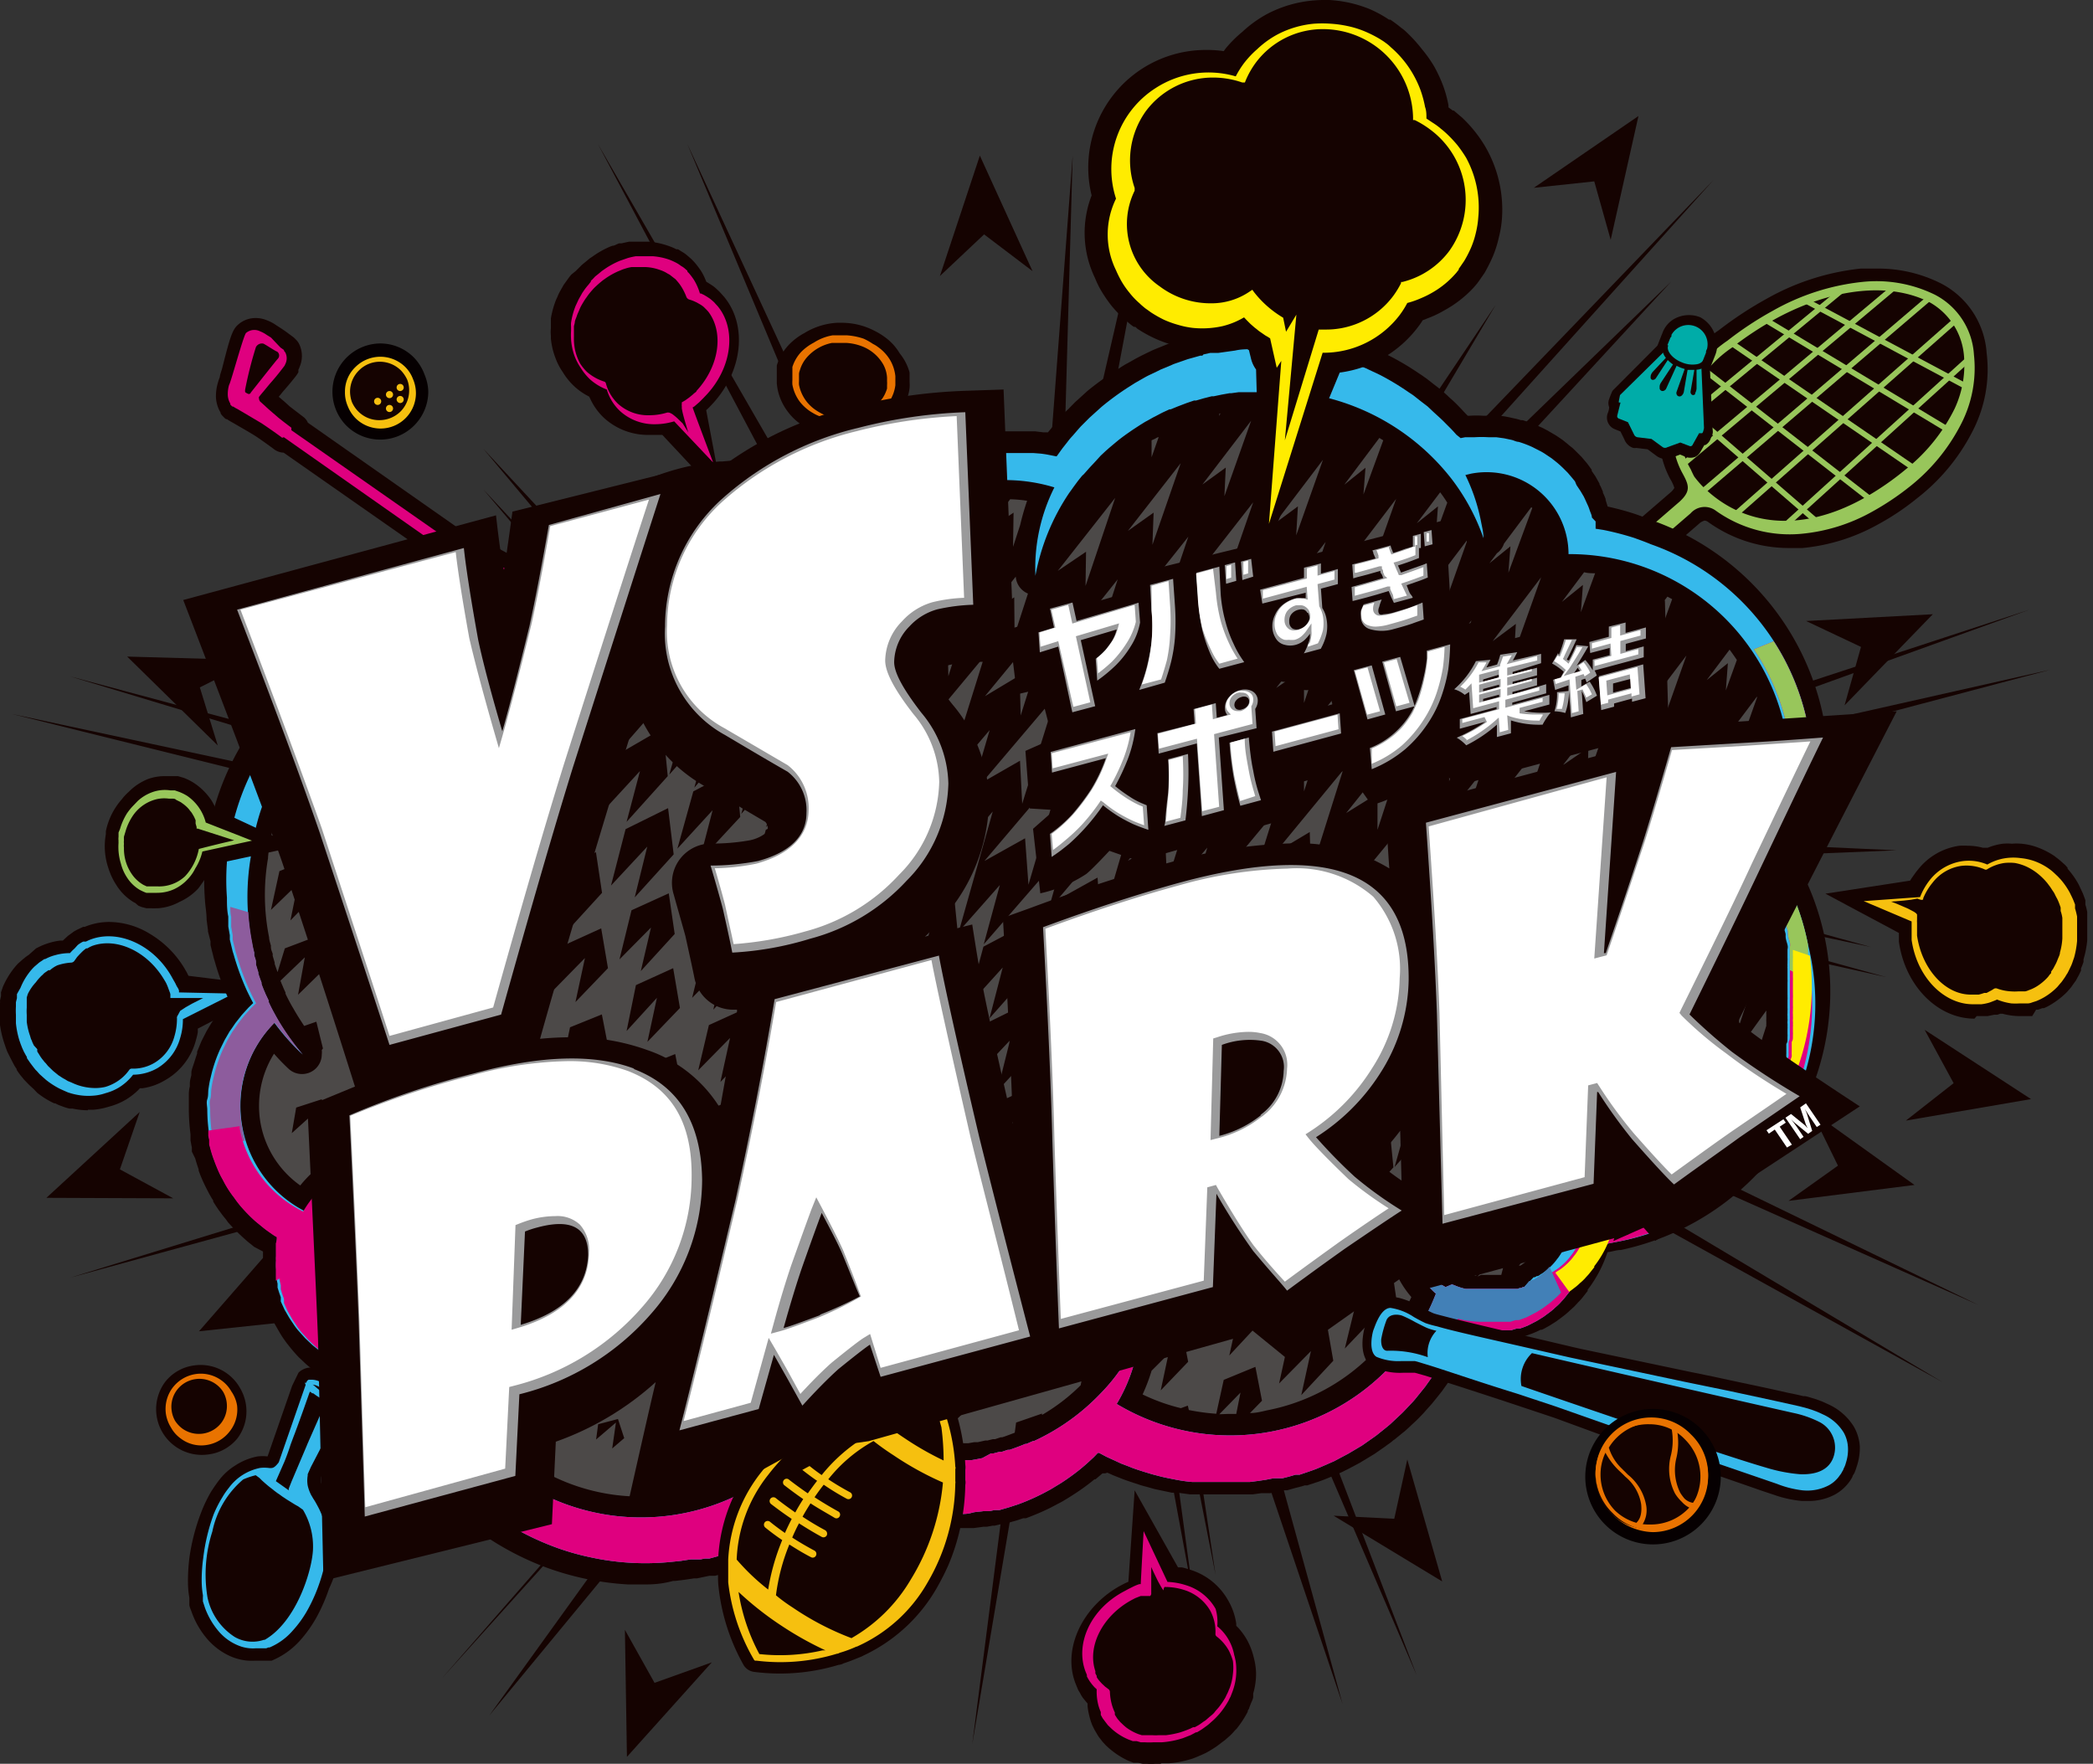 <svg xmlns="http://www.w3.org/2000/svg" viewBox="0 0 123.59 104.15"><rect x="0" y="0" width="123.59" height="104.15" fill="#333333" stroke="none"/><defs><style>.cls-1{fill:#150301}.cls-2{fill:#36b9eb}.cls-3{fill:#df007f}.cls-4{fill:#f6c00f}.cls-5{fill:#060001}.cls-6{fill:#e97300}.cls-7{fill:#98c65b}.cls-11{fill:#ffec00}.cls-13{fill:#9a9a9b}.cls-14{fill:#fff}</style></defs><g id="レイヤー_2" data-name="レイヤー 2"><g id="pic"><path class="cls-1" d="M5.19 65.56a4.2 4.2 0 01-.9-.1H4.1a2.83 2.83 0 01-.42-.13l-.24-.09-.18-.09H3.2a5 5 0 01-1-.62l-.2-.21-.29-.27-.3-.31-.11-.14-.07-.08c-.09-.12-.18-.24-.26-.37H1l-.14-.21-.11-.21-.13-.25-.19-.38-.08-.21-.08-.24A5.91 5.91 0 010 60.52v-.73a2.37 2.37 0 010-.45v-.09a1.11 1.11 0 000-.17l.06-.27v-.15a.19.19 0 010-.07l.11-.32a4.87 4.87 0 01.58-1c.11-.15.23-.28.31-.37l.08-.07.19-.17.1-.08a2 2 0 01.26-.19l.44-.39.24-.12a4.22 4.22 0 01.63-.23 3.47 3.47 0 01.56-.11h.15l.13-.12.16-.15.37-.27.16-.09.38-.18H5a3.8 3.8 0 011.46-.29 4.66 4.66 0 012.42.72 5.87 5.87 0 012 2l.15.26.1.2 5.29.65-4.74 2.47v.18c0 .11-.09.43-.13.57a3.84 3.84 0 01-1.83 2.31 3.53 3.53 0 01-1.31.46h-.15l-.1.11a4.06 4.06 0 01-.74.57 3.91 3.91 0 01-1 .41 4.11 4.11 0 01-.93.18h-.3z"/><path class="cls-2" d="M10.57 58.6v-.08c0-.11-.11-.23-.16-.34s-.1-.2-.16-.3l-.14-.25c-1.11-1.92-3.26-2.8-4.87-2.11l-.17.08h-.16a1.87 1.87 0 00-.32.2l-.18.2-.14.13-.14.15a3.2 3.2 0 00-.87.12 2.64 2.64 0 00-.47.17l-.12.06h-.05l-.19.13a1.15 1.15 0 00-.2.15l-.2.17a3 3 0 00-.33.38 3.74 3.74 0 00-.49.87L1 58.7v.24l-.06.24v.25a4 4 0 000 .49v.5a5.29 5.29 0 00.2 1l.08.23.09.23.1.22.12.22.06.1v.06l.13.19c.08.12.19.26.29.39l.08.1.09.09.16.18.37.33a4.78 4.78 0 00.82.53l.22.1.25.11a3.62 3.62 0 00.47.13 3.53 3.53 0 001 .07 2.77 2.77 0 00.76-.15 3.11 3.11 0 00.77-.32 3.15 3.15 0 00.86-.77 2.93 2.93 0 001.44-.39 3 3 0 001.34-1.78 3.68 3.68 0 00.16-1.11l3-1.51zm-.12 1.46a.17.17 0 000 .07 3.67 3.67 0 01-.15 1.06 2.61 2.61 0 01-1.18 1.57 2.46 2.46 0 01-1.34.34.18.18 0 00-.15.08 2.59 2.59 0 01-.81.74 2.66 2.66 0 01-.6.26 2.64 2.64 0 01-.79.06 3.22 3.22 0 01-.82-.16 3.52 3.52 0 01-.39-.16L4 63.83l-.18-.11c-.13-.06-.24-.15-.36-.22l-.32-.26-.31-.3-.13-.16-.07-.07-.07-.09a2.5 2.5 0 01-.24-.34l-.12-.19v-.14l-.2-.22-.09-.19a1.08 1.08 0 00-.08-.19l-.06-.2a3.9 3.9 0 01-.19-.82v-.41a3 3 0 010-.42v-.6l.06-.2a2.76 2.76 0 01.48-.7 2.51 2.51 0 01.26-.31.86.86 0 01.14-.13.69.69 0 01.15-.14l.19-.13h.09a1.76 1.76 0 01.44-.29 3.22 3.22 0 01.82-.16.25.25 0 00.18-.1l.1-.14a1.13 1.13 0 01.1-.13l.11-.12.11-.11a2 2 0 01.28-.24h.07l.14-.08.13-.06c1.43-.53 3.27.3 4.27 2a2 2 0 01.12.21 3.05 3.05 0 01.13.32l.06.16a.75.75 0 01.05.16v.22H12l-.67.34-.37.21-.32.21c-.16.31-.18.31-.19.37zm-8.25 2z"/><path class="cls-1" d="M79.35 58.88c2.42-1.69 3.86-3.81 3.86-6.11a5.47 5.47 0 00-.21-1.39l28.4 6.32-25.4-7 24.48 5.22L92.66 51l19.34-.79L85.34 49l35.76-9.46-29.52 6.65L119.84 36l-37.3 12.22-1.81-.5A18.31 18.31 0 0073.45 44l25.23-27.37-21.89 21.18.1-.18 24.29-27-22.13 23L88.32 18 75.05 37.8l-3.6 3.76-1.57 1.63a33.62 33.62 0 00-5.11-.39c-.86 0-1.71 0-2.54.09l.06-1.26 7.17-38-6.79 29.46.67-23.9L61 40.23l-.66 2.86a29.55 29.55 0 00-3.44.65L40.58 8.49l14 33.41L35.31 8.51l19.09 36A16.36 16.36 0 0048.55 48l-20-21.49s19 22.68 19 22.73l-19-20.33L46.81 50.5a5.89 5.89 0 00-.29.8L4.14 39.94 37.8 50.1.71 42.16l45.66 11.33c.37 2.79 2.86 5.26 6.61 6.95l-48.82 15 51.31-14.06a29.92 29.92 0 002.9.75l-32.3 37 21.82-24.2-19 26.37 32-38.78c.55.06 1.12.11 1.7.15L57.41 103l6.79-40.26h.42l5.89 31.84L67 68.75 71.78 93l-4-26.54 11.5 34.17-9.07-33 13.45 31.31-14-36.55a26.34 26.34 0 006.85-1.92l38.19 21.14-36.1-21.56 38.21 17z"/><path class="cls-1" d="M106.95 65.6l6.1 4.37-7.44.94 2.92-2.08-1.58-3.23zm6.7-4.79l6.28 4.09-7.39 1.27 2.82-2.21-1.71-3.15zM83.1 86.18l2.06 7.2-6.41-3.88 3.58.18.77-3.5zm7.47-75.09l6.18-4.24-1.64 7.31-.97-3.45-3.57.38zM55.5 16.3l2.36-7.11 3.11 6.82-2.86-2.17-2.61 2.46zM42.03 98.16l-5.01 5.58-.12-7.5 1.75 3.13 3.38-1.21zM19.2 77.82l-7.45.79 4.93-5.65-.8 3.5 3.32 1.36zm-8.97-7.06l-7.49-.03 5.51-5.07-1.17 3.39 3.15 1.71zm2.63-26.74l-5.35-5.25 7.49.21-3.2 1.61 1.06 3.43zm93.79-7.35l7.48-.4-5.21 5.38.97-3.45-3.24-1.53zM21 82.21c-.16-.34-.47-.59-1.45-1.15v-.14h-.39a1.62 1.62 0 00-.94-.16 1.09 1.09 0 00-.36.12 1 1 0 00-.23.17l-.38.78L15.8 86a2.42 2.42 0 00-.59 0 3.64 3.64 0 00-1.31.53 3.57 3.57 0 00-1 .92c-.15.2-.3.42-.44.64a8.39 8.39 0 00-.56 1.16 12.07 12.07 0 00-.71 2.69 11 11 0 00-.09 1.55 5.23 5.23 0 00.08.85v.4c0 .13.08.28.13.43a5 5 0 00.92 1.6 3.92 3.92 0 001.31 1 3 3 0 00.42.16 3.07 3.07 0 001.11.13h.97a4.65 4.65 0 001.65-1.16 7.61 7.61 0 001.05-1.49 10.7 10.7 0 00.69-1.6 9.3 9.3 0 00.62-1.81 3.11 3.11 0 00.06-.44.76.76 0 000-.15v-.32a4.3 4.3 0 00-.06-.91 5.34 5.34 0 00-.59-1.68c-.07-.14-.15-.27-.23-.4a2.53 2.53 0 01-.13-.22 1.17 1.17 0 01-.14-.35 1.42 1.42 0 010-.28s0-.07.05-.13l.12-.28.52-1.1.82-1.7v-.09L21 83a.94.94 0 000-.79z"/><path class="cls-2" d="M20.27 82.54c-.08-.16-.38-.38-1.15-.82l-.1-.06a1.16 1.16 0 00-.66-.19h-.13a.23.23 0 00-.14.18H18l.05.12-1.59 4.58c-.2.26-.3.31-.39.33a.79.79 0 01-.21 0 2.14 2.14 0 00-.51 0 3.1 3.1 0 00-1.05.43 3.06 3.06 0 00-.79.75 4.14 4.14 0 00-.38.55 6.87 6.87 0 00-.51 1A11.29 11.29 0 0012 92a9.44 9.44 0 00-.09 1.43 5 5 0 00.07.75.5.5 0 010 .12v.26l.12.37a4.51 4.51 0 00.79 1.37 3 3 0 001.36.93 2.28 2.28 0 00.85.1h.62l.13-.05h.07a3.73 3.73 0 001.37-1 6.5 6.5 0 00.94-1.34 9.68 9.68 0 00.64-1.48 9.83 9.83 0 00.39-1.53c0-.13 0-.25.05-.39a.66.66 0 000-.14v-.26a4.58 4.58 0 00-.06-.78 4.49 4.49 0 00-.5-1.44c-.07-.13-.14-.26-.22-.38s-.09-.16-.14-.23a2.32 2.32 0 01-.22-.59 1.7 1.7 0 010-.59v-.08l.06-.14.13-.29.64-1.23.82-1.71.05-.09.44-.89a.23.23 0 00-.04-.16zM16.8 86.3c.13-.32.25-.65.36-1l.19-.51c.07-.17.13-.35.2-.53l.34-.94.4-1.13h.05l.09.08h.06l.18.13.2.13h.06l.13.08.21.12-1 2.27a.61.61 0 00-.05.12 2.29 2.29 0 00-.1.23l-.9 2.12-.17.43v.1l-.76-.54zm-1.7.81l.22.16.15.15.19.17.2.17.09.07.17.13.07.06.2.15.12.08.15.11.18.12.09.06.5.31.18.1.28.2a4.25 4.25 0 01.59 2.38c-.07 1.28-1 4.24-2.85 5.3h-.05a2.11 2.11 0 01-1.72-.17 3.67 3.67 0 01-1.61-2.35 8.27 8.27 0 01.29-3.88 5.45 5.45 0 011.82-3.07 4.34 4.34 0 01.74-.25zm3.36-5.35a.88.88 0 01.41.15L19 82a4.8 4.8 0 011 .66.64.64 0 01-.2 0 5 5 0 01-1.27-.86z"/><path class="cls-1" d="M39.11 25.68h-.77a3.84 3.84 0 01-2.67-1 3.61 3.61 0 01-.81-1.12l-.07-.14-.13-.07a3.67 3.67 0 01-.75-.54 3.91 3.91 0 01-.68-.84 3.66 3.66 0 01-.43-.83 4.31 4.31 0 01-.27-1.14v-.19a2.05 2.05 0 010-.43v-.58a5.31 5.31 0 01.31-1.11l.07-.15a2.92 2.92 0 01.17-.36l.21-.37.11-.15.05-.07c.09-.13.18-.25.28-.37L34 16l.16-.16.2-.2.28-.23.18-.15.21-.14a5.33 5.33 0 011-.56l.14-.05c.13 0 .25-.1.39-.14h.13l.46-.1h1.19a4.83 4.83 0 011.16.26 3.2 3.2 0 01.44.19h.1l.22.14.1.06a1.83 1.83 0 01.26.2l.21.18.18.19a5.09 5.09 0 01.38.5 3.06 3.06 0 01.26.51l.06.14.15.09.17.11a1.84 1.84 0 01.31.25l.14.13.28.31c1.39 1.69 1.09 4.4-.69 6.32l-.21.22-.16.15 1 5.3z"/><path class="cls-3" d="M40.9 24.06L41 24l.29-.25.24-.24.2-.21c1.51-1.63 1.76-3.89.64-5.23l-.13-.14-.06-.07a3.48 3.48 0 00-.28-.24l-.17-.11-.17-.1-.17-.08h-.06a3.35 3.35 0 00-.35-.8 3.79 3.79 0 00-.3-.4l-.09-.09v-.05l-.17-.15a1.27 1.27 0 00-.21-.14 1.7 1.7 0 00-.22-.15 3.68 3.68 0 00-.45-.21 3.73 3.73 0 00-1-.21h-.99a3.88 3.88 0 00-.49.11l-.46.16a4.87 4.87 0 00-.87.47l-.2.14-.19.16-.19.15-.17.18-.09.08v.05l-.14.18a3.31 3.31 0 00-.3.39l-.07.1-.06.11-.12.21c-.08.15-.14.3-.21.44a4.48 4.48 0 00-.27 1 2 2 0 000 .24v.24a4 4 0 000 .49 3.51 3.51 0 00.21 1 3.24 3.24 0 00.36.69 3.45 3.45 0 00.54.67 3.15 3.15 0 001 .61 2.87 2.87 0 00.78 1.27 3 3 0 002.09.78 3.94 3.94 0 001.11-.17l2.3 2.43s-1.19-3.15-1.21-3.25zm-1.44.3h-.06a3.64 3.64 0 01-1.06.16 2.64 2.64 0 01-1.85-.68 2.6 2.6 0 01-.71-1.19.15.15 0 00-.11-.12 2.91 2.91 0 01-1-.56 2.72 2.72 0 01-.41-.5 3 3 0 01-.29-.75 3.29 3.29 0 01-.08-.83v-.63l.05-.2c0-.14.08-.27.12-.4s.11-.26.16-.39.12-.25.19-.37l.11-.18.06-.09.06-.08a3.44 3.44 0 01.26-.34l.15-.17.08-.08.15-.14.16-.14.16-.13.17-.12a4.39 4.39 0 01.73-.41c.13-.05.25-.11.39-.15a2.6 2.6 0 01.4-.1h.82a2.76 2.76 0 01.8.15 2.39 2.39 0 01.37.15l.17.1a.69.69 0 01.17.11l.18.14.08.06a3.88 3.88 0 01.26.31 3.26 3.26 0 01.39.74.28.28 0 00.15.15l.16.05.15.06.15.07.14.08a1.54 1.54 0 01.28.19l.06.06.12.12.09.1c.92 1.22.65 3.21-.7 4.67 0 .06-.11.11-.17.17-.08.08-.18.15-.26.22l-.14.1s-.09.07-.15.1l-.15.09a.1.1 0 000 .05v.06a.32.32 0 000 .12v.12a3.61 3.61 0 00.08.38c.06.24.13.47.2.71s.07.23.11.34l-.34-.54-.31-.3a3.7 3.7 0 00-.29-.24c-.16-.1-.22-.1-.25-.1zM35.19 17z"/><path class="cls-1" d="M68.51 104.15h-.31a4.28 4.28 0 01-.46 0h-.26l-.27-.06h-.27l-.31-.12a4.68 4.68 0 01-1-.62 4.21 4.21 0 01-.36-.32l-.07-.08a1.4 1.4 0 01-.17-.2l-.08-.1a2.11 2.11 0 01-.18-.27l-.14-.24-.12-.24a3.66 3.66 0 01-.19-.59 3.78 3.78 0 01-.1-.57v-.15l-.11-.13-.13-.16a1.75 1.75 0 01-.21-.34l-.1-.16-.16-.39c-.78-2 .36-4.52 2.65-5.78l.27-.14.2-.09L67 88l2.56 4.55h.18c.11 0 .42.1.57.15a3.87 3.87 0 012.21 1.8 3.78 3.78 0 01.48 1.38V96l.11.11a4 4 0 01.54.75 4.11 4.11 0 01.38 1 4 4 0 01.14.93A4.19 4.19 0 0174 100v.19c0 .12-.08.26-.14.41l-.09.23c0 .06-.06.13-.09.18v.06a6.13 6.13 0 01-.65 1l-.12.12a3.45 3.45 0 01-.27.29l-.32.28-.15.11-.17.13a3.83 3.83 0 01-.39.27l-.21.13-.2.11-.26.12-.33.14-.21.08-.24.07a5.52 5.52 0 01-1.14.2h-.43z"/><path class="cls-3" d="M67.36 93.54h-.08a2.55 2.55 0 00-.35.14l-.3.15-.26.14c-2 1.06-2.9 3.13-2.26 4.76l.07.17v.09a2.69 2.69 0 00.19.32l.12.16.13.15.14.13a3.21 3.21 0 00.08.87 2.6 2.6 0 00.16.47v.17l.11.2.15.2.16.21c.12.11.24.24.37.34a3.42 3.42 0 00.86.51l.24.09h.23l.24.07h.25a4 4 0 00.49 0h.5a5.22 5.22 0 001-.17l.24-.07.23-.09.23-.09.21-.11.11-.06h.06l.2-.12c.12-.07.26-.18.4-.28l.1-.08.09-.08.18-.16c.12-.11.23-.23.34-.35a4.88 4.88 0 00.56-.81 2.26 2.26 0 01.11-.22l.09-.23a3.68 3.68 0 00.15-.47 3.48 3.48 0 00.1-1 2.8 2.8 0 00-.12-.76 2.87 2.87 0 00-1-1.7 2.79 2.79 0 00-.1-1.03 3 3 0 00-1.73-1.39 4 4 0 00-1.11-.2l-1.41-3s-.17 3.03-.17 3.13zm1.46.17h.06a3.68 3.68 0 011.06.18 2.71 2.71 0 011.53 1.23 2.59 2.59 0 01.3 1.36.18.18 0 00.07.15 2.72 2.72 0 01.72.83 3.51 3.51 0 01.24.61 3 3 0 010 .79 3.26 3.26 0 01-.19.82c-.06.13-.1.26-.17.38l-.09.19-.11.18a4.15 4.15 0 01-.24.34c-.09.12-.19.21-.27.32s-.2.2-.31.29l-.16.14-.08.07-.08.05c-.12.08-.21.16-.35.24l-.2.11h-.1l-.18.09-.2.08-.19.07-.21.07a5.53 5.53 0 01-.81.16h-.42a2.75 2.75 0 01-.41 0h-.61l-.19-.06a2.93 2.93 0 01-.72-.39 3.85 3.85 0 01-.3-.27.86.86 0 01-.13-.14 1.12 1.12 0 01-.13-.16l-.12-.19v-.13a3 3 0 01-.15-.38 3.2 3.2 0 01-.14-.82.21.21 0 00-.09-.18l-.13-.1a.69.69 0 01-.13-.11l-.12-.11-.11-.12a1.46 1.46 0 01-.2-.27v-.07l-.08-.15v-.13c-.49-1.44.4-3.25 2.14-4.2l.21-.11.33-.13h.56a.41.41 0 00.06-.11v-1.6c.1.23.21.45.32.68s.13.25.2.38a2.8 2.8 0 00.2.32c.03-.23.09-.21.12-.2zm1.73 8.29z"/><path class="cls-1" d="M116.59 60.15c-2.18 0-4.1-1.95-4.46-4.54v-.52l-4.34-2.32 5-.77.1-.16c.07-.09.25-.36.35-.47a3.77 3.77 0 012.46-1.43 4 4 0 01.49 0 3.48 3.48 0 01.9.12h.28a3.52 3.52 0 01.9-.24 3.08 3.08 0 01.53 0 3.48 3.48 0 01.55 0 3.65 3.65 0 01.92.2 4.62 4.62 0 011.06.54l.1.08a3.84 3.84 0 01.34.28l.19.17.13.15v.06a4.79 4.79 0 01.66.94l.07.15.17.36.15.4v.27a3.15 3.15 0 01.11.44v1.66a5.75 5.75 0 01-.22 1.13v.15q-.06.18-.15.39a1.12 1.12 0 010 .13c-.06.12-.12.26-.21.41l-.09.17-.16.22-.09.13-.06.08-.21.24a4.74 4.74 0 01-.94.74 2.93 2.93 0 01-.43.22h-.09l-.25.09h-.12L120 60h-.69a4 4 0 01-1.06-.14h-.14l-.17.06h-.19l-.39.08h-.64z"/><path class="cls-4" d="M112.88 54.41v1.09c.31 2.2 1.91 3.82 3.65 3.8h.47a3 3 0 00.37-.07 1.39 1.39 0 00.19-.06l.18-.07a1 1 0 00.18-.08 3.56 3.56 0 00.85.23 4.1 4.1 0 00.5 0h.49a.77.77 0 00.24-.06l.25-.08a3.74 3.74 0 00.45-.22 3.67 3.67 0 00.79-.62l.16-.19.08-.09.08-.11.14-.2a2.39 2.39 0 01.13-.21c.08-.15.15-.3.22-.45s.11-.31.17-.46a5.35 5.35 0 00.18-1v-1.44a4.81 4.81 0 00-.12-.48v-.23l-.09-.23c-.06-.15-.14-.3-.21-.45a4.37 4.37 0 00-.55-.8l-.17-.18-.18-.17a2.85 2.85 0 00-.38-.31 3.56 3.56 0 00-.87-.44 3.44 3.44 0 00-.76-.16 3.17 3.17 0 00-.87 0 3 3 0 00-1.1.38 2.78 2.78 0 00-1.47-.2 3 3 0 00-1.93 1.12 3.87 3.87 0 00-.57 1l-3.33.24zm.68-1.31a.09.09 0 000-.05 3.62 3.62 0 01.55-.92 2.61 2.61 0 011.69-1 2.67 2.67 0 011.38.2.15.15 0 00.16 0 2.65 2.65 0 011-.37 2.82 2.82 0 01.65 0 2.88 2.88 0 01.75.25 3.3 3.3 0 01.7.47 4.11 4.11 0 01.3.29l.14.16.12.16c.09.11.16.24.24.35s.13.25.2.37.12.25.17.38l.07.2v.2a2.24 2.24 0 01.1.41v1.22a3.8 3.8 0 01-.14.82c0 .13-.08.27-.13.4s-.1.25-.17.37l-.1.19-.12.17v.08a.27.27 0 01-.07.08l-.12.16a3.11 3.11 0 01-.62.53 2.47 2.47 0 01-.36.19l-.18.07a.85.85 0 01-.19.06h-.41a2.81 2.81 0 01-.41 0 2.84 2.84 0 01-.81-.16.24.24 0 00-.2 0l-.14.09-.15.08-.15.08h-.14a2.58 2.58 0 01-.33.1h-.47c-1.52 0-2.89-1.52-3.17-3.49v-.76a1 1 0 010-.17v-.18a.17.17 0 000-.07V54a.38.38 0 00-.08-.09l-.1-.07-.34-.18-.67-.29-.34-.13.74-.06.43-.05.38-.07c.28.12.32.07.34.04zm8.38 1.34z"/><path class="cls-5" d="M25.07 22.12a2.88 2.88 0 00-.62-1 2.8 2.8 0 00-2-.84 2.85 2.85 0 00-2 4.85 2.83 2.83 0 004 0 2.84 2.84 0 00.84-2 2.78 2.78 0 00-.22-1.01z"/><path class="cls-4" d="M24.39 22.39a2 2 0 00-.46-.72 2.09 2.09 0 00-2.94 0 2 2 0 00-.62 1.47 2 2 0 00.16.83 2.11 2.11 0 00.46.72 2.09 2.09 0 003.57-1.44 2.12 2.12 0 00-.17-.86z"/><path class="cls-1" d="M23.64 24.31a1.79 1.79 0 01-1.24.5 1.73 1.73 0 01-1.25-.52 1.84 1.84 0 01-.37-.55 1.9 1.9 0 01-.11-.63 1.76 1.76 0 01.53-1.24 1.73 1.73 0 011.23-.51 1.76 1.76 0 011.26.53 2 2 0 01.36.54 1.72 1.72 0 01.11.64 1.75 1.75 0 01-.52 1.24z"/><path class="cls-4" d="M23.84 22.88a.21.21 0 00-.42 0 .21.21 0 00.42 0zm-.21.5a.21.21 0 00-.21.21.22.22 0 00.21.21.21.21 0 00.21-.21.21.21 0 00-.21-.21zm-.63-.29a.21.21 0 000 .42.21.21 0 000-.42zm0 .82a.21.21 0 00-.21.21.21.21 0 10.42 0 .21.21 0 00-.21-.21zm-.7-.42a.21.21 0 000 .42.21.21 0 000-.42z"/><path class="cls-1" d="M12.32 85.88a2.7 2.7 0 01-2.59-4.25 2.59 2.59 0 011.71-1 2.67 2.67 0 012.71 1.29 2.75 2.75 0 01.37 1 2.66 2.66 0 01-.49 2 2.62 2.62 0 01-1.71.96z"/><path class="cls-6" d="M13.66 82.16a2 2 0 00-.57-.64 2.07 2.07 0 00-1.56-.38 2.11 2.11 0 00-1.35.82 2.09 2.09 0 00-.38 1.55 2.16 2.16 0 00.3.79 1.94 1.94 0 00.57.64 2 2 0 001.56.38 2.11 2.11 0 001.35-.82A2.07 2.07 0 0014 83a2 2 0 00-.34-.84z"/><path class="cls-1" d="M13.08 84a1.67 1.67 0 01-2.32.35 1.79 1.79 0 01-.42-.45 1.67 1.67 0 01-.2-.58 1.64 1.64 0 01.3-1.23 1.66 1.66 0 011.07-.65 1.66 1.66 0 011.67.75 1.67 1.67 0 01.2.58 1.65 1.65 0 01-.3 1.23zm23.76-42.48a1 1 0 01-.59-.19l-2.09-1.52c-.7-.48-1.31-.9-1.87-1.3l-1-.72-.63-.47-.35-.25-2-1.49a1 1 0 01-.33-1l-11.23-7.85a1 1 0 01-.55-.19s-.49-.37-1.11-.79l-.5-.3-.95-.55a2.77 2.77 0 01-.24-.15h-.05a.72.72 0 01-.15-.13 1.25 1.25 0 01-.17-.2v-.05a1.92 1.92 0 01-.28-1 2.85 2.85 0 01.12-.78 2.44 2.44 0 01.11-.32c0-.13.1-.36.16-.61.44-1.73.58-2.2.92-2.49a1.53 1.53 0 011-.39 1.71 1.71 0 01.72.14 2.33 2.33 0 01.51.27l.28.18c.15.1.3.2.47.33l.23.17.08.06.07.07.08.08a.9.9 0 01.19.29 1.61 1.61 0 010 1.3.77.77 0 01-.07.16v.15l-.06.1a2 2 0 01-.17.23c-.22.28-.45.55-.68.81l-.25.31.34.29.32.29.77.59a.85.85 0 01.29.36l11.27 7.9a1 1 0 01.49-.14.92.92 0 01.6.19h.05l1.64 1.21 6.18 4.51a1 1 0 01.38 1 3.14 3.14 0 01-.41 1 3.26 3.26 0 01-.85.7 1 1 0 01-.47.14z"/><path class="cls-3" d="M37.72 39.31l-6.18-4.51-1.68-1.25a.13.13 0 00-.18 0l-.27.38L17.2 25.4a.07.07 0 000-.07.12.12 0 000-.08s-.37-.27-.79-.61c-.26-.23-.52-.44-.77-.68l-.19-.17-.1-.09a.39.39 0 01-.06-.18.22.22 0 010-.08l.12-.15.16-.19.33-.4c.23-.26.45-.52.66-.79l.17-.22.07-.09.06-.13a.75.75 0 000-.63.41.41 0 00-.09-.12v-.05l-.21-.15-.56-.59-.26-.16a1.73 1.73 0 00-.37-.2.76.76 0 00-.84.09c-.15.13-.92 3-1 3.06a2 2 0 00-.08.54 1.08 1.08 0 00.15.57v.05a.22.22 0 00.06.07l.07.06h.05a1.49 1.49 0 00.24.14l.88.52.54.32c.66.44 1.16.81 1.17.82a.09.09 0 00.14 0l12.21 8.57-.28.37a.14.14 0 000 .19l2 1.45 1 .73 1 .71c.62.44 1.25.87 1.87 1.29l2.11 1.54a.11.11 0 00.11 0 2.55 2.55 0 00.61-.49 2.9 2.9 0 00.29-.73.12.12 0 00.05-.13z"/><path class="cls-1" d="M14.81 23.18c.28-.35 1.53-1.94 1.6-2a.28.28 0 00-.05-.42c-.06 0-.72-.44-.81-.47a.4.4 0 00-.44.21 22.73 22.73 0 00-.63 2.48.42.42 0 000 .18 1 1 0 00.18.1.12.12 0 00.15-.08zm102.5-2.33a5 5 0 00-2.71-4.12 8.22 8.22 0 00-3.8-.87h-.93a14.32 14.32 0 00-5.53 1.77 21.65 21.65 0 00-2.82 1.85A8.21 8.21 0 0098 25.29a5.4 5.4 0 00.63 3 2.37 2.37 0 01.24.52 1 1 0 01-.23.27l-5.59 4.82A.76.76 0 0093 35l.61.72a.81.81 0 00.52.26h.06a.77.77 0 00.5-.18l5.62-4.86a.79.79 0 01.35-.2.43.43 0 01.2.08 8.17 8.17 0 004.83 1.54h.74a11.32 11.32 0 004.46-1.39 15 15 0 002.34-1.57 11.74 11.74 0 003.28-4 7.93 7.93 0 00.8-4.55z"/><path class="cls-7" d="M114.25 17.4a7.85 7.85 0 00-4.31-.75 13.59 13.59 0 00-5.24 1.69 20 20 0 00-2.7 1.78 7.48 7.48 0 00-3.22 5.22 4.73 4.73 0 00.55 2.57c.4.73.54 1.07-.15 1.71l-5.6 4.84.62.71 5.63-4.86a1.1 1.1 0 011.48-.16 7.5 7.5 0 005.06 1.37 10.51 10.51 0 004.17-1.3 15.75 15.75 0 002.23-1.49 11.2 11.2 0 003.05-3.73 7.21 7.21 0 00.74-4.05 4.28 4.28 0 00-2.31-3.55zm-15 8a7 7 0 013-4.86 20 20 0 012.64-1.74c3.36-1.81 6.75-2.16 9.09-.93a4 4 0 012 3.26 6.12 6.12 0 01-.56 3 10.53 10.53 0 01-2.81 3.52 16.74 16.74 0 01-2.61 1.8c-3.63 2-7.1 1.67-9.52-.79a6.47 6.47 0 01-.43-.51c-.08-.14-.15-.3-.22-.45a4.11 4.11 0 01-.56-2.33z"/><path class="cls-7" transform="rotate(-40.48 107.197 23.352)" d="M98.41 23.18h17.58v.33H98.41z"/><path class="cls-7" transform="rotate(-41.4 109.003 24.63)" d="M100.29 24.46h17.43v.33h-17.43z"/><path class="cls-7" transform="rotate(-42.18 110.693 26.234)" d="M103.11 26.07h15.18v.33h-15.18z"/><path class="cls-7" d="M99.02 25.39l-.21-.26 9.89-8.15.21.25-9.89 8.16z"/><path class="cls-7" transform="rotate(-39.97 105.55 22.243)" d="M97.36 22.08h16.37v.33H97.36z"/><path class="cls-7" transform="rotate(-55.56 107.754 24.038)" d="M107.59 17.26h.33v13.56h-.33z"/><path class="cls-7" transform="rotate(-52.1 105.573 25.677)" d="M105.4 19.28h.33v12.8h-.33z"/><path class="cls-7" transform="rotate(-49.09 103.397 27.437)" d="M103.23 22.04h.33v10.8h-.33z"/><path class="cls-7" transform="rotate(-61.88 111.475 20.358)" d="M111.32 14.88h.33v10.96h-.33z"/><path class="cls-7" transform="rotate(-58.98 109.674 22.141)" d="M109.5 15.74h.33v12.8h-.33z"/><path class="cls-1" d="M100.39 18.73a1.8 1.8 0 00-1.49.08 1.56 1.56 0 00-.71.79l-.32.81L95.29 23a.46.46 0 00-.13.2c-.12.29-.13.33-.14.36a.66.66 0 000 .48c0 .18-.1.39-.11.44a.74.74 0 00.46.87l.32.13c.1.21.23.46.25.52a.85.85 0 00.5.45.58.58 0 00.18 0l.67.08.54.4a1 1 0 00.23.12.89.89 0 00.6 0l.55-.21.31.13a.78.78 0 00.6 0 .81.81 0 00.29-.29l.23-.4h.06a.68.68 0 00.28-.3l.15-.37a.59.59 0 000-.23l-.16-3.62.32-.81a1.59 1.59 0 00-.06-1.28 1.82 1.82 0 00-.84-.94z"/><path d="M95.59 23.69v.08h.1l-.19.76a.15.15 0 00.1.19l.53.21.36.73a.27.27 0 00.21.16l.82.1.67.49a.26.26 0 00.26 0l.77-.28.53.2a.14.14 0 00.2-.07l.38-.68h.17c.07 0 .12-.31.12-.31l-.16-3.74.28-.71v-.07a.64.64 0 01.06-.15 1.14 1.14 0 00-2.1-.83c0 .09 0 .12-.06.16l-.31.77-2.67 2.63s-.06.32-.07.36z" fill="#00aca8"/><path class="cls-1" d="M100.94 21.32l-.31-.12a.58.58 0 01-.45.31 1.57 1.57 0 01-.86-.11c-.57-.22-.95-.7-.81-1l-.31-.12a.9.9 0 00.17.85l-.77.82a.55.55 0 00-.13.25v.06a.14.14 0 00.1.17.22.22 0 00.21-.1l.7-1.07a2 2 0 00.31.26l-.72 1.09a.44.44 0 00-.07.27v.06a.18.18 0 00.17.15.25.25 0 00.21-.13L99 21.6l.24.11.24.08-.48 1.35a.22.22 0 00.06.23.19.19 0 00.23 0 .4.4 0 00.14-.24l.22-1.29h.4l-.22 1.26a.2.2 0 00.08.21.14.14 0 00.19-.05v-.05a.65.65 0 00.08-.27v-1.11a.88.88 0 00.76-.51zM38.05 93.56h-.95a16.76 16.76 0 01-5-1.06 17.15 17.15 0 01-4.41-2.5 17.59 17.59 0 01-1.89-1.71 16.06 16.06 0 01-1.6-2 15.82 15.82 0 01-1.3-2.19l-.08-.1a3.45 3.45 0 01-.2-.43l-.24-.57c-.05-.14-.1-.28-.16-.42l-.31-.06-.49-.12h-.19l-.23-.15-.31-.11-.13-.05c-.13 0-.29-.11-.45-.19l-.5-.25-.41-.25-.2-.14a1.38 1.38 0 01-.23-.16l-.23-.17-.09-.08a4.28 4.28 0 01-.4-.32l-.39-.37c-.14-.14-.26-.28-.38-.42s-.26-.32-.37-.46l-.1-.14a5.29 5.29 0 01-.3-.46l-.27-.47c-.09-.17-.16-.34-.24-.51l-.06-.14v-.22l-.1-.31-.1-.32-.06-.18-.15-.69v-1a.49.49 0 000-.12v-.1a2.4 2.4 0 010-.27v-.45l-.53-.28-.13-.11c-.13-.1-.27-.21-.41-.34a11.83 11.83 0 01-1-1l-.12-.17c-.11-.13-.23-.28-.35-.45l-.07-.09c-.1-.15-.22-.32-.33-.51v-.06a5.58 5.58 0 01-.32-.56c-.09-.17-.19-.37-.29-.59-.08-.18-.17-.39-.25-.62v-.07c-.06-.18-.13-.38-.2-.64l-.2-.41v-.23l-.08-.42v-.37a12.13 12.13 0 01-.1-1.4v-.91c0-.05 0-.33.06-.51v-.19c0-.16.05-.32.09-.49v-.13c0-.16.08-.33.13-.5l.05-.15c.05-.16.1-.32.16-.49v-.11l.21-.51.05-.12.24-.47.05-.1.28-.47.06-.09.31-.45v-.07l.36-.45.3-.37a15.43 15.43 0 01-.83-2.27 2.77 2.77 0 01-.09-.33l-.08-.31-.07-.29v-.22l-.15-.58v-.08l-.08-.61c0-.41-.08-.81-.1-1.19a15.61 15.61 0 0112.57-16.47 15.57 15.57 0 015.54-.08 14.79 14.79 0 013.16-4.95 14.48 14.48 0 017.7-4.17 12.93 12.93 0 011.41-.2h.15l.92-.08h1.25a5.92 5.92 0 01.7 0h.45l.34.05h.29l.37.06.43.08.25.05.25.06.46.12.85.27h.09l.44.17a4.24 4.24 0 01.49.2h.11c.25.11.5.23.77.37l.29-.26.43-.35.21-.16.22-.16c.17-.12.31-.22.46-.31l.42-.26c.29-.17.6-.34.94-.51l.15-.07.35-.16.5-.21.51-.18.42-.13h.14l.16-.05.5-.13h.56c.28-.05.59-.11.92-.14l.48-.05a3.32 3.32 0 01.43 0h1.95l.49.06h.26l.19-.23.09-.11a3.29 3.29 0 01.26-.31l.31-.36.19-.21.2-.19.35-.36.76-.69A18.43 18.43 0 0166 21.8l.43-.27.33-.18.14-.08.12-.07.36-.19.43-.21.25-.12.19-.08.52-.21c.15-.07.29-.11.41-.16h.13l.47-.17.4-.12h.13l.26-.07.22-.06h.09l.7-.16h.27l1-.16c.34 0 .68-.06 1-.08h2.66l.38.05h.36c.26 0 .55.09.85.16l.46.1c.19.05.38.09.58.16l.25.07c.23.07.46.14.7.23l1 .38.69.32.24.12a15.86 15.86 0 011.8 1.07l.11.07.34.24.38.3.42.32.39.35.09.09a8.24 8.24 0 01.68.65l.32.34.12.12h.1a5.84 5.84 0 01.81 0h.91a3.46 3.46 0 01.48.06l.42.09a4.09 4.09 0 01.42.11h.1a8.16 8.16 0 01.85.31l.15.07a3.21 3.21 0 01.37.18l.1.05.51.3.37.25.31.25.08.07.19.15.15.14.06.06.34.34.33.39.12.16.15.21v.07l.22.32.24.43v.05a1.14 1.14 0 01.1.19l.1.23v.06c.06.12.11.24.16.37v.06l.12.39c.54.12 1.07.26 1.59.43.35.12.7.25 1.07.4a15.61 15.61 0 019 21.15 15.61 15.61 0 01-10.88 21.92c-.26 0-.52.1-.79.13a7.5 7.5 0 01-1.17 2.22v.07l-.29.37a3.09 3.09 0 01-.28.31l-.07.08-.06.06a1.51 1.51 0 01-.18.18l-.22.2a4.6 4.6 0 01-.37.31l-.08.06-.31.23-.38.24-.36.2-.11.05h-.07l-.23.11-.26.11-.25.09-.14.05-.45.14h-2.63l-.51.98c-.13.26-.28.5-.41.71l-.09.19-.07.11c-.06.1-.12.21-.2.33l-.28.38-.29.41-.31.39-.3.37-.26.29-.09.1-.14.16c-.17.18-.36.38-.57.57l-.33.31-.2.18-.15.12-.44.36-.1.07a2.71 2.71 0 01-.34.26l-.16.12-.62.43-.86.52-.64.34-.22.11c-.17.09-.33.16-.47.22l-.48.2a8.46 8.46 0 01-.84.31 1.64 1.64 0 01-.21.07l-.24.08h-.15l-.15.05-.39.1-.5.14h-.15l-.35.07-.49.1h-.53l-.51.07h-3.71l-.73-.1h-.34l-1-.21-.57-.16a3.85 3.85 0 01-.46-.14l-.22-.07c-.24-.08-.49-.16-.76-.27l-.43-.17-.36-.16-.13.04h-.16l-.41.35h-.06a12.69 12.69 0 01-1.27.92c-.21.14-.43.27-.63.39l-.19.1-.51.27a15.37 15.37 0 01-1.45.62h-.16c-.18.06-.39.14-.64.2l-.37.11h-.13l-.56.13h-.11l-.33.06h-.19l-.59.08h-2.99a14.71 14.71 0 01-1.53-.26c-.24-.05-.47-.11-.67-.17l-.21-.06-.29-.08-.35-.13-.38-.13-.36-.15-.34-.14a2.64 2.64 0 01-.29-.14l-.45.03c-.19.17-.38.35-.58.51A19.48 19.48 0 0147 91.06a19.06 19.06 0 01-2.29 1.17l-.43.17-.17.07-.31.11-.31.1-.37.12-.28.09-.62.16h-.34l-.48.1-.24.05h-.17l-.61.09-.5.06h-.13c-.65.18-1.18.21-1.7.21z"/><path class="cls-1" d="M106.76 55.77a14.28 14.28 0 00-1.27-3.71 14.28 14.28 0 00-8-19.92c-.33-.14-.67-.26-1-.38a16.77 16.77 0 00-1.82-.47l-.45-.07v-.43l-.22-.23c0-.15-.09-.3-.14-.46s-.1-.26-.16-.39l-.09-.2-.09-.19-.19-.32-.24-.36-.09-.22-.14-.17-.28-.33-.3-.3-.16-.15-.16-.14-.34-.27-.36-.24a2.88 2.88 0 00-.38-.22l-.39-.2a6.26 6.26 0 00-.82-.31c-.14 0-.28-.09-.43-.12l-.43-.09-.44-.06h-.45a6.47 6.47 0 00-.88 0h-.53l-.26.05-.25-.2-.16-.18-.16-.17-.32-.32c-.22-.23-.46-.44-.7-.66L84.3 24l-.38-.29-.38-.3c-.12-.1-.26-.18-.39-.27a15.46 15.46 0 00-1.66-1l-.87-.41-.91-.35c-.3-.11-.61-.19-.92-.29a4.05 4.05 0 00-.47-.12l-.48-.11c-.31-.08-.63-.12-1-.17l-.48-.07h-.97a4 4 0 00-.49 0h-.97c-.33 0-.65 0-1 .08l-1 .14h-.47l-.4.09L71 21h-.12l-.25.07-.5.14-.46.16c-.16.06-.31.1-.46.17l-.45.19-.22.09-.22.11-.44.21c-.15.07-.29.15-.43.23l-.42.24-.41.26a16.21 16.21 0 00-1.57 1.15l-.72.65-.34.34-.17.17-.16.18-.32.37a3.79 3.79 0 00-.31.37l-.3.38-.28.39-.06.08c-.32-.06-.65-.14-1-.17l-.39-.03h-1.99l-.49.05a7.85 7.85 0 00-1 .16h-.45l-.2.06h-.23c-.17 0-.35.1-.5.16l-.46.16-.46.19-.44.2c-.29.14-.58.3-.86.47l-.41.25-.4.28-.2.14-.19.15c-.13.1-.26.2-.38.31a8.67 8.67 0 00-.71.65l-.22.23-.39-.22-.4-.21c-.26-.14-.54-.26-.81-.38l-.41-.16-.42-.16c-.28-.1-.57-.19-.85-.27l-.43-.11-.22-.06h-.21l-.44-.08-.44-.07-.44-.06h-2.19l-.88.08h-.15c-.45 0-.89.11-1.32.19a13.28 13.28 0 00-10.32 9.4 14.27 14.27 0 00-3.44-.42 14 14 0 00-2.73.26A14.27 14.27 0 0013.4 53c0 .37 0 .75.08 1.12v.59l.09.51v.26l.07.29.07.29a2.29 2.29 0 00.08.28 15.09 15.09 0 00.79 2.16c.12.25.24.49.37.73l-.27.26-.4.44-.38.48c-.11.16-.22.33-.34.49l-.3.52-.27.55c-.08.18-.16.37-.23.56s-.13.38-.19.58-.1.39-.15.59-.08.4-.11.6 0 .41-.07.61 0 .41 0 .62a9.87 9.87 0 00.08 1.22v.31l.05.24v.27l.09.33a6.25 6.25 0 00.2.61c.07.2.15.39.23.58a4.87 4.87 0 00.28.56 6 6 0 00.31.55 5.88 5.88 0 00.36.51 6 6 0 00.38.5 9.35 9.35 0 00.88.9l.49.4c.16.13.34.25.51.37a2.26 2.26 0 00.26.16c0 .12 0 .24-.05.36v.78a2.09 2.09 0 000 .25 4.38 4.38 0 000 .52v.5l.08.35v.23l.09.29.1.28v.25l.22.48.26.45c.09.15.19.29.29.44s.2.28.32.41l.35.39.38.36c.13.12.27.22.41.33l.21.16.22.14c.15.09.29.19.45.27l.47.24c.15.08.32.13.49.2l.24.09.26.07.51.14.52.09h.53v.06l.09.28c0 .09.06.18.1.27s.13.36.2.54l.23.54c.07.18.17.35.25.53a15.62 15.62 0 001.19 2 15.17 15.17 0 001.48 1.81A16.22 16.22 0 0028.49 89a17 17 0 002 1.3 16.6 16.6 0 002.14 1 14.64 14.64 0 002.26.66 15.17 15.17 0 004.72.27l.59-.06.58-.09h.59l.24-.05h.28l.62-.17a2.46 2.46 0 00.29-.09l.28-.09.29-.09.28-.1.55-.22a17 17 0 002.12-1.09 17.58 17.58 0 001.94-1.39 16.16 16.16 0 001.2-1.14l.34.19c.2.12.42.22.63.32l.32.16.33.14.33.13.34.12.33.12.35.1c.23.06.45.13.69.17a10.92 10.92 0 001.41.24c.23 0 .47.05.71.06h1.43c.23 0 .47 0 .71-.07s.46-.06.7-.1h.36l.27-.06h.3l.38-.11c.26-.07.47-.15.7-.22a12.58 12.58 0 001.31-.56c.21-.1.42-.22.63-.33l.61-.37a13.42 13.42 0 001.15-.83c.18-.15.36-.3.54-.47l.26-.24.24-.25h.07l.43.23.44.2.43.2.45.17c.3.13.6.22.91.32l.46.14.46.12c.31.08.63.14.94.2s.63.11 1 .14h3.37l.48-.06.47-.07.46-.09h.53l.39-.1.38-.11h.24l.24-.08c.32-.11.66-.22.93-.34l.44-.19.43-.19.83-.44.81-.48.77-.54c.13-.09.24-.19.37-.29l.36-.29.18-.15.17-.16.34-.32c.23-.2.44-.44.65-.66s.21-.22.31-.34l.29-.36.29-.36.27-.38.27-.37.24-.39a9.16 9.16 0 00.46-.8 15.14 15.14 0 00.74-1.58l.4.09a6.54 6.54 0 00.89.09h1.81l.32-.1h.19l.23-.08.23-.09.2-.1.38-.2.37-.23.35-.26a2.88 2.88 0 00.33-.28l.16-.14.15-.15c.09-.11.2-.21.28-.32l.27-.34v-.06a6.08 6.08 0 001.19-2.65c.54 0 1.07-.12 1.59-.22a14.3 14.3 0 0011.29-17.56z"/><path d="M98.39 51.07v2l1.75-5.2-3.39 4.31zm-9.32-17.25L90.48 30l-.06-.05-1.61 2.15a1.14 1.14 0 01-.42.57l-.44.59 1.24-1zm3.81 32.58L88.07 72l1-3.51-2.43 2.73 2-7.08-4.81 5.54.95-3.5-2.43 2.73 2-7.08-4.85 5.49 1-3.5-2.5 2.73 2-7.08L75.22 65l1-3.5-2.42 2.73 2-7.08-4.86 5.55 1-3.51-2.43 2.74 2-7.09-4.81 5.55 1-3.51-2.43 2.73 2-7.08-4.81 5.54 1-3.5-2.56 2.73 2-7.08-4.81 5.54.95-3.5L56.62 55l2-7.08-4.81 5.54.95-3.5-2.43 2.73 2-7.08-4.8 5.54.94-3.51-2.42 2.74 2-7.09-4.81 5.55.95-3.51-2.42 2.73 2-7.08L41 46.51l.95-3.5-2.43 2.73 2-7.08-4.84 5.54 1-3.5-2.48 2.73.66-2.32a1.21 1.21 0 01-.53.16 1.15 1.15 0 01-.41-.05l.22 2.27-2.41 2.72.78-3-2.09 2.3.95-3.5 2-1-.83-.34-1.11 1.28.41-1.51c-.32-.1-.65-.19-1-.27l-.89 1 .29-1.17h-.5l.12 1.26-2.41 2.64.78-3-2.09 2.3.91-3.35h-1.38l-.33.05q-.51.11-1 .24l-1.16 1.32.27-1.08a12.78 12.78 0 00-1.93.73l-2.16 2.38.31-1.28a11.9 11.9 0 00-3.36 3.77l1.07-.47.4 2.35-1.93 2 .57-2.6-1.17 1.2a10.71 10.71 0 00-.42 2.13.17.17 0 000 .07 12.76 12.76 0 00.06 4.69c0 .15.06.31.11.5a.3.3 0 000 .1c0 .12.06.24.1.36a.56.56 0 010 .12l.12.41v.08l.17.48.43-1.4 1.88-.71.43 1.95-1.53 1.5.4-2.21-1.44 1.38.08.2.05.11c.05.13.11.26.17.39v.07a9.83 9.83 0 00.48.9c.19.34.4.66.62 1l.72-.25.39 1.58L19 62a1.09 1.09 0 010 .26 1.16 1.16 0 01-1.16 1.16 1.15 1.15 0 01-.8-.31 12 12 0 01-.86-.89 5.82 5.82 0 00-.78 4.18 5.76 5.76 0 002.33 3.6 6.92 6.92 0 011.77-1.56 1.16 1.16 0 011.5 1.71 5.57 5.57 0 00-1.06 2v.23a1.16 1.16 0 000 .18v.07a1.36 1.36 0 000 .21.2.2 0 000 .07v.59a1.77 1.77 0 000 .23v.07a1.64 1.64 0 010 .23.17.17 0 010 .07c0 .09 0 .19.05.29a.19.19 0 000 .07v.07a.13.13 0 010 .06v.08a3.61 3.61 0 00.69 1.53v.06l.11.15v.05l.08.09v.06l.07.09h.05l.07.09h.05l.08.08.05.05.12.12.1.09h.06l.08.07h.07l.07.06h.07l.08.06h.07l.1.06h.05l.11.07.12-.85 1.17-.3L24 78l-.59.51.31.1h.16l-.26 1.13.27-1.13h.16a6.13 6.13 0 00.86.11h.35a5.54 5.54 0 001-.1h.22a1.16 1.16 0 011.27.56h.14l.38 1.13-.68.59.05-.39a1.15 1.15 0 01-.23.21l-.52.34a11.86 11.86 0 004.8 5.6l.52-.13.19.52a11.82 11.82 0 005.45 1.32 11.93 11.93 0 008.42-3.48 11.27 11.27 0 01-.74-1.11 1.16 1.16 0 011.78-1.44l.13-.75 1.56-.5.42 1.54-.81.76.44.29h.07l.18.11h.09l.18.1h.08l.21.1h.06l.27.13h.07l.21.08h.1l.18.08h.11l.2.07h.09l.29.09h.1l.15-.9 1.54-.49.49 1.95-.25.22h3.71l.34-.06h.21l.45-.1h.13l.32-.08h.13l.33-.11h.09c.25-.08.5-.18.74-.27L60 84l1.53-.53v.08a11.31 11.31 0 002.28-1.75l.07-.35.41-.15a9.24 9.24 0 001.78-3 1.16 1.16 0 012.24.49 1.49 1.49 0 010 .21l1.46-.59.39 2-1.62 1.69.46-2.16-1 1a10.84 10.84 0 01-.53 1.4 11.28 11.28 0 002.26.81l.41-.15.06.26a12.61 12.61 0 001.62.22l.44-2 1.87-.77.39 2-.71.73c.35 0 .7-.09 1-.16a11.84 11.84 0 007.13-4.38l-1.31 1.4.59-2.57-1.81 1.9.71-2.9 2.19-1 .32 2.18a11.9 11.9 0 00.71-1.32 5.84 5.84 0 01-1.25-2.42v-.12L80.31 76l.74-3-2.14 2.3.86-3.33 2.5-1.24.28 2.25a1 1 0 01.25-.14h.14l.82-3 2.5-1.32.28 2.83-2.13 2.4a2.26 2.26 0 00.23.31l1.92-1 .27 2.28h.33L88 72l2.51-1.32.27 2.83-1.09 1.22h.09l.12-.08a2.43 2.43 0 00.25-.2l.09-.08.09-.09.08-.08a.71.71 0 01.29-.2l.07-.09.07-.1.08-.12a2.73 2.73 0 00.25-.48l-.38.44zM17.15 54.35l.44-2.16L16 53.73l.5-2.29 1.88-.76.39 2zm49.48 6.13l2.5-1.32.28 2.84L67 64.71l.79-3L65.68 64zm-1.15 3.73l-2.3 2.53.74-3L61.78 66l.86-3.33 2.5-1.24zm-3.13-6l2.5-1.32.27 2.83-2.41 2.68.78-3-2.09 2.27zm-4.28-2.31l2.5-1.32.27 2.83-2.41 2.72.78-3-2.09 2.31zm-1.16 3.72l-2.3 2.54.74-3-2.14 2.29.86-3.32 2.51-1.24zm-3.13-6l2.5-1.31.28 2.82-2.41 2.72.78-3L52.84 57zm-1.15 3.73l-2.3 2.53.74-3-2.14 2.3.86-3.32 2.51-1.24zm-3.13-6l2.5-1.43.28 2.82-2.42 2.72.79-3-2.1 2.3zM48.35 55l-2.3 2.53.74-3-2.14 2.3.86-3.32L48 52.19zm-3.13-6l2.5-1.32.28 2.75-2.41 2.72.78-3-2.09 2.3zm-4.35 9.92l.71-2.9 2.19-1 .35 2.41-2 2.19.6-2.58zm3.19-6.19l-2.3 2.53.74-3-2.14 2.3.86-3.33 2.51-1.24zm-3.12-6l2.5-1.32.27 2.83-2.41 2.6.78-3L40 50.11zm-4.36 9.92l.71-2.9 2.2-1 .35 2.4-2 2.19.6-2.57zm3.2-6.2l-2.3 2.54.74-3-2.14 2.3.86-3.33 2.51-1.24zm-3.13-6l2.5-1.45.28 2.83-2.43 2.7.79-3-2.09 2.27zm-4.35 9.76l.7-2.89 2.19-1 .36 2.4-2 2.19.59-2.58zm.36-7.71l2.5-1.24.34 2.74-2.3 2.54.74-3-2.14 2.28zm-4.29-2.31L30.88 43l.34 2.76-2.31 2.53.75-3-2.14 2.3zm-4.28-2.31l2.51-1.25.33 2.77-2.3 2.53.74-3-2.14 2.3zm-5.75 25.61l.29-1.84-1.4 1.26.26-1.51 1.51-.49.43 1.54zm1.11-20.21l.71-2.9 2.2-1 .35 2.41-2 2.19.6-2.58zm.37 4.35l.63-2.72 2.2-1 .4 2.36-1.92 2 .56-2.6zm1 2.12l1.87-.75.39 2-1.65 1.69.44-2.16-1.55 1.54zm-.15 6.66l.43-2.12 1.9-.71.43 2-1.53 1.52.42-2.21zm.5 4.44l.32-1.69 1.51-.54.39 1.59-1.22 1.19.31-1.77zm1.72 9.31l.2-1.42-1.09.94.16-1.08 1.17-.34.35 1.17zm-.27-4.36l.29-1.8-1.4 1.26.26-1.51 1.54-.49.43 1.54zm1.11-20.21l.71-2.9 2.2-1 .36 2.39-2 2.19.6-2.58zm1 1.63l2.2-1 .4 2.36-1.92 2L26 52l-1.9 1.94zm-.13 7.14l.5-2.3 1.9-.76.39 2-1.68 1.7.44-2.16zm.4 4.36l.43-2.12 1.88-.7.44 1.94-1.53 1.52.41-2.2zm.82 2.75l1.53-.53.4 1.58-1.25 1.2.31-1.78-1.31 1.22zm1.4 11l.2-1.43-1.12.96.17-1.08 1.16-.34.37 1.16zm-.27-4.36l.29-1.85-1.44 1.28.26-1.54 1.53-.49.41 1.56zM28 51.9l.73-2.9 2.19-1 .35 2.41-2 2.19.6-2.58zm1 1.63l2.2-1 .41 2.35-1.93 2 .57-2.59-1.88 1.91zm.37 4.85l1.87-.77.4 2L30 61.29l.43-2.16-1.55 1.54zM29.24 65l.43-2.12 1.87-.71.46 1.99-1.53 1.51.41-2.2zm.81 2.74l1.53-.53.4 1.58L30.74 70l.3-1.78-1.3 1.22zm.29 4.55l1.53-.49.43 1.55-1.11 1 .28-1.84-1.39 1.26zm.41 4.89l1.16-.34.36 1.17-.81.74.19-1.43-1.07.94zm1.15 6l.19-1.52-1.18 1 .13-.9 1.16-.31.38 1.13zm1.4-27.36l2.2-1 .4 2.35-1.92 2 .56-2.6-1.87 1.91zm.36 4.84l1.88-.76.39 2-1.65 1.7.44-2.16L33.17 63zm.34 4.57l1.88-.71.43 2L34.73 68l.42-2.21-1.63 1.57zm.39 4.86l1.53-.53.39 1.58-1.31 1.2.31-1.78L34 71.78zm.28 4.56l1.54-.5.43 1.55-1.12 1 .29-1.84-1.4 1.26zm.33 4.88l1.17-.33.35 1.16-.81.74.2-1.42-1.08.93zm1.15 6l.22-1.53-1.17 1 .12-.9 1.17-.31.37 1.13zm1.4-27.36l2.2-1 .4 2.35-1.92 2 .56-2.6L37 60.88zM38 63l1.87-.76.39 2-1.65 1.68.39-2.17-1.55 1.54zm-.15 6.66l.43-2.12 1.88-.71.44 2L39 70.3l.41-2.21zm.82 2.74l1.53-.53.4 1.58-1.25 1.2.31-1.78-1.36 1.22zm.23 4.6l1.54-.49.43 1.49-1.12 1 .25-1.79-1.4 1.26zm.42 4.89l1.16-.34.36 1.16-.82.74.2-1.42-1.07.94zm1.15 6l.18-1.51-1.17 1 .12-.9 1.17-.31.38 1.14zm1.39-27.36l2.2-1 .4 2.36-1.92 2 .57-2.6-1.88 1.91zm.37 4.84l1.87-.76.4 2-1.66 1.69.44-2.16-1.55 1.54zm.28 4.54l1.88-.71.44 2-1.53 1.41.41-2.21-1.63 1.6zm.39 4.87l1.53-.54.4 1.59L43.58 77l.31-1.77-1.31 1.22zm1.4 11l.2-1.43-1.07.94.17-1.08 1.16-.34.36 1.13zm-.3-4.42l.29-1.84-1.39 1.26.26-1.51 1.53-.49.43 1.54zm1.12-20.21l.71-2.9 2.19-1 .35 2.41-2 2.19.63-2.6zm.36 4.36l.63-2.73 2.2-1 .41 2.36-1.93 2 .57-2.6zm1 2.11l1.87-.76.4 2-1.65 1.68.44-2.16L46 69.92zm1.36 11.66l.3-1.78-1.3 1.22.34-1.72 1.53-.53.4 1.58zm-.29-4.36l.41-2.2-1.62 1.56.43-2.12 1.88-.7.43 1.94zm1.85-11.46l.71-2.89 2.2-1 .38 2.43-2 2.19.6-2.58zm.37 4.36l.63-2.72 2.2-1 .4 2.35-1.92 2 .56-2.59zm.5 4.41l.49-2.3 1.88-.76.39 2-1.65 1.68.44-2.16zm1.85 9.36l.31-1.78L51.15 81l.32-1.69 1.53-.5.39 1.58zm-.29-4.36l.42-2.2-1.6 1.57.43-2.12 1.92-.71.43 2zm1.85-11.46l.71-2.89 2.2-1 .35 2.4-2 2.19.6-2.57zm.37 4.36l.63-2.72 2.2-1 .4 2.35-1.92 2 .56-2.6zm.5 4.41l.5-2.29 1.95-.76.39 2-1.65 1.68.39-2.17zm1.85 9.36l.31-1.78-1.31 1.22.32-1.69 1.53-.53.4 1.58zm-.28-4.36l.41-2.2-1.63 1.57.43-2.12 1.88-.71.44 2zM57.5 63.7l.85-3.33 2.51-1.24.34 2.77-2.31 2.53.75-3zm.5 4.39l.71-2.9 2.19-1 .35 2.4-2 2.19.6-2.57zm.36 4.35l.64-2.72 2.2-1 .41 2.35-1.93 2 .57-2.6zm.5 4.41l.5-2.29 1.87-.76.4 2L60 77.47l.43-2.16zm1.57 5l.41-2.21-1.62 1.57.43-2.12 1.87-.71.44 2zM63 67.5l2.19-1 .36 2.41-2 2.19.59-2.58-1.81 1.9zm.28 4.5l2.2-1 .4 2.36-1.93 2 .57-2.6-1.88 1.91zm1 7.76l.44-2.16-1.56 1.54.5-2.3 1.88-.76.39 2zm1.8-11.47l.84-3.29 2.51-1.25.33 2.77-2.3 2.53.74-3zm1.21 1.49l2.2-1 .35 2.41-2 2.19.6-2.58-1.82 1.9zm1 7.94l.56-2.6-1.87 1.92.63-2.73 2.2-1 .4 2.36zM70 66.29l.94-3.5 2.51-1.31.27 2.82-2.44 2.7.78-3zm1.23 1l2.51-1.24.26 2.78-2.3 2.53.74-3-2.14 2.3zm.36 4.82l2.19-1 .35 2.41-2 2.19.6-2.58L70.85 75zm1 7.93l.57-2.59-1.88 1.91.63-2.73 2.2-1 .4 2.35zm1.66-11.44l1-3.5 2.5-1.31.25 2.82-2.41 2.72.78-3zm.38 4.34l.86-3.32L78 68.38l.34 2.76L76 73.68l.75-3zm1.21 1.5l2.19-1 .35 2.4-2 2.19.6-2.57-1.81 1.89zm1 7.94l.57-2.6-1.88 1.91.59-2.69 2.2-1 .41 2.35zm3-10.73l.78-3-2.09 2.31 1-3.5L82 66.1l.28 2.83zm18.21-30.19L98 43.17l1.58-4.46-2.86 3.77zm-7.88 14.61l.06 2.36 1.89-6-4 4.87zm-4.28-2.31l.11 2.36 1.89-6-4 4.87zm3.64-11.9l-.06 1.87 1.66-4.82-3.12 4zm-3.31 21.52l.2 2.73 2-6.82-4.6 5.42zM77 39.51v2l1.75-5.2-3.39 4.31zm8.57 4.63v2L87.26 41l-3.39 4.31zm4.32 7.34v2.19l1.82-5.59L88 52.67zm-.38-14.64l-.1 1.71L91 34.09l-2.86 3.77zm4.28 2.31l-.1 1.71 1.58-4.46-2.86 3.77zm0 5L93.75 46l1.66-4.82-3.12 4zm-3.45 19.49l2-6.39L88 62.39l2.19-1.29zm.17 2l.19 2.73 2-6.82L88.11 67zm-.68-19.24v2l1.74-5.2-3.38 4.32zm-4.62-11.88l-.1 1.72 1.5-4.24v-.08l-2.75 3.62zM81 37.24l-.07 1.87 1.67-4.83-3.12 4zm.34 9.62V49l1.82-5.58-3.67 4.59zm-.39-14.65l-.09 1.71 1.58-4.46-2.87 3.77zm.68 19.23l.07 2.37 1.89-6-4 4.86zm-3.94 7.31l.2 2.74 2-6.82-4.6 5.41zm-.17-2l2-6.4-4.27 5.14 2.19-1.29zm3.77-14.88v2L83 38.65 79.59 43zm4-2.28l-.07 1.87 1.67-4.83-3.12 4zm8.91 14.24V56l1.8-5.6-3.68 4.6zM81.77 59l2-6.39-4.28 5.13 2.2-1.28zm.17 2l.2 2.73 2-6.82-4.59 5.49zm3.65-11.9v2.19l1.83-5.59-3.68 4.59zm.47 12.16l2-6.39-4.28 5.14 2.2-1.29zm12-14.84L98 48.35l1.67-4.82-3.12 4zm-46 38.42h.69l.15-.92-.85.77zm35.39-9.56h1.2l.51-2-1.91 2.1zm-39 7.88l.21-1.4-.91.83a7.89 7.89 0 00.64.64zm-6.68-52.07h-.1l-.62.76L42.5 31zM39 35.9l1.34-4.41a11.47 11.47 0 00-1.64.72l-2 2.44 2.2-1.29zM22.39 78h.07l.11.05h.48l.23.09.17-1.41zm50.14 5.49H73l.25-1.26L72 83.51zM51.26 27.41v.25l.09-.25zm-3.58.23l.3.08.05-.14h-.51.1zm44.71 41.69l2.4-1.33.21 2.18h.16L97 63.92zm-39.24-42l-.2.24.17-.11zm-5.74 8l1.06-3.38a8.24 8.24 0 00-1-.4l-2.17 2.66 2-1.24zm45.94.82l.84-2.3c-.21 0-.43 0-.65-.06l-1.31 1.75 1.24-1zm-8.56-4.62l.67-1.85a8.26 8.26 0 00-.42-.61l-1.38 1.83 1.25-1zm-4.28-2.33l1.17-3.2-.23-.14-2.07 2.76 1.25-1zm-36.72 1.69h-.72v2.08zm50.32 17.87v2l1.75-5.19-3.42 4.33zM76.22 26.88l1-2.61-.51-.08-1.61 2.09 1.24-1zM94.62 66l1.95-6.39-4.27 5.09 2.19-1.29zm-.17-7.57l.07 2.36 1.89-6-4 4.86zM51.69 37.62l1.85-5.86-.27.25-3.66 4.49 2-1.24zm3.93-2.45l1.78-5.43h-.09l-3.54 4.41L55.61 33zm4.2-2.88l.42-1.29a14.52 14.52 0 01.41-1.43 8.09 8.09 0 00-1-.09l-1.47 1.92 1.67-1.13zm.09 5.2l.79-2.44a1.17 1.17 0 01-.72-1l-1.92 2.41 1.83-1.19zm23.36 35.24a1.16 1.16 0 011 .62v.05l.64-2.48zM43.4 40.26l.19 2.74 2-6.82L41 41.59zm4-2.28l.13 2.54 2-6.39-4.27 5.14zm12.81 1.9l.06 2.37 1.89-6-4 4.86zm17.13 9.25l.07 2.36 1.89-6-4 4.86zm-38-8.45l2-6.82-4.6 5.42 2.39-1.34zm-3.46-1.57a1.14 1.14 0 01.44.46l.91-3.22-2 2.34zm.5-5.23a10.83 10.83 0 00-1.52 1.79l.2 2.69zm19.86 13.31l.2 2.73 2-6.81-4.6 5.41zm-4.57-6.9l.12 2.55 2-6.4-4.28 5.14zM56 42.6l.13 2.55 2-6.4-4.28 5.14zm-4 2.28l.2 2.73 2-6.81-4.59 5.41zm3.95-7.31l.05 2.36 1.89-6-4 4.86zm-8.23 5l.2 2.73 2-6.81-4.6 5.41zm49.19 27.06l.25-.92-1 1.17zM96.58 67l2.2-1.29.12 2.55 2-6.4zm4.48-.05l.22-.73-1.63 1.91a11.3 11.3 0 001.41-1.13zm-2.33-6.27l.07 2.36 1.89-6-4 4.86zm-.29-4.59v2.19l1.82-5.58-3.66 4.6zm2.56 8.15l2-1.24v1.45-.07l.1-.17v-.07l.09-.17v-.06c.11-.2.21-.4.31-.61v-.06l.06-.14v-.11a.3.3 0 000-.1l.74-2.32a.5.5 0 010-.12v-.12a.78.78 0 010-.16v-.28a.5.5 0 010-.12v-.1zm1.33-20.47l-.1 1.71 1.52-4.29v-.06L101 44.79zm-.42-3l.65-1.8c-.14-.21-.28-.41-.43-.61l-1.35 1.8 1.25-1zm-4.28-2.32l1.11-3.07-.28-.15-2 2.62 1.25-1zm6 13.94l-.24-.64s0-.11-.07-.17l-2.34 3 1.68-1.13v2zm-.94 6v2.19l1.77-5.41v-.08l-3.6 4.49zm-.34-9.62l-.07 1.87.27-.77a1.14 1.14 0 01.39-1.13l1-2.93-3.12 4zM43.1 35.67l.13 2.54 2-6.39L40.9 37zM73 46.82l.06 2.36 1.89-6-4 4.86zm-.3-9.62v2l1.71-5.2L71 38.34zm-.37-2.72L74 29.66l-3.12 4 1.52-1.08zm.41 7.75v2.19l1.82-5.58-3.67 4.58zM72 24.42v.15l.06-.16zm.3 4.88l1.58-4.46L71 28.61l1.38-1zm.95 25.09l2-6.39-4.28 5.14 2.2-1.29zm3.48-19.46l-.07 1.86L78.28 32l-3.12 4zm.27 9.61v2.19l1.82-5.58-3.67 4.58zm-.36-14.64l-.1 1.71 1.58-4.46-2.86 3.77zm-7.55 24.23l.2 2.73 2-6.81-4.6 5.41zm4.28 2.31l.2 2.73 2-6.81L71 57.77zM60.23 44.92l.13 2.54 2-6.4L58 46.2zm.3 4.58l.2 2.74 2-6.82-4.6 5.42zm3.57-14.9l1.75-5.2-3.39 4.31 1.67-1.13zm.41 12.63l.13 2.54 2-6.39-4.27 5.14zm.3 4.59l.2 2.73 2-6.82-4.59 5.42zm-.34-9.62l.07 2.36 1.89-6-4 4.87zm-.28-2.4L66 34.21l-3.66 4.59 1.84-1.19zm4.57 4.71l.06 2.36 1.89-6-4 4.87zm-.34-9.62v2l1.75-5.2L66.74 36zm.38 14.65l.12 2.54 2-6.39-4.32 5.14zm-.46-23.71l-.14.08-.2.09v1l.42-1.19zm-.29 6.34l1.67-4.82-3.12 4 1.52-1.08zm.41 7.75v2.19l1.82-5.59-3.67 4.59z" fill="#4c4948"/><path class="cls-2" d="M106.76 55.77a14.28 14.28 0 00-1.27-3.71 14.28 14.28 0 00-8-19.92c-.33-.14-.67-.26-1-.38a16.77 16.77 0 00-1.82-.47l-.45-.07v-.43l-.22-.23c0-.15-.09-.3-.14-.46s-.1-.26-.16-.39l-.09-.2-.09-.19-.19-.32-.24-.36-.09-.22-.14-.17-.28-.33-.3-.3-.16-.15-.16-.14-.34-.27-.36-.24a2.88 2.88 0 00-.38-.22l-.39-.2a6.26 6.26 0 00-.82-.31c-.14 0-.28-.09-.43-.12l-.43-.09-.44-.06h-.45a6.47 6.47 0 00-.88 0h-.53l-.26.05-.25-.2-.16-.18-.16-.17-.32-.32c-.22-.23-.46-.44-.7-.66L84.3 24l-.38-.29-.38-.3c-.12-.1-.26-.18-.39-.27a15.46 15.46 0 00-1.66-1l-.87-.41-.91-.35c-.3-.11-.61-.19-.92-.29a4.05 4.05 0 00-.47-.12l-.48-.11c-.31-.08-.63-.12-1-.17l-.48-.07h-.97a4 4 0 00-.49 0h-.97c-.33 0-.65 0-1 .08l-1 .14h-.47l-.4.09L71 21h-.12l-.25.07-.5.14-.46.16c-.16.06-.31.1-.46.17l-.45.19-.22.09-.22.11-.44.21c-.15.07-.29.15-.43.23l-.42.24-.41.26a16.21 16.21 0 00-1.57 1.15l-.72.65-.34.34-.17.17-.16.18-.32.37a3.79 3.79 0 00-.31.37l-.3.38-.28.39-.06.08c-.32-.06-.65-.14-1-.17l-.39-.03h-1.99l-.49.05a7.85 7.85 0 00-1 .16h-.45l-.2.06h-.23c-.17 0-.35.1-.5.16l-.46.16-.46.19-.44.2c-.29.14-.58.3-.86.47l-.41.25-.4.28-.2.14-.19.15c-.13.1-.26.2-.38.31a8.67 8.67 0 00-.71.65l-.22.23-.39-.22-.4-.21c-.26-.14-.54-.26-.81-.38l-.41-.16-.42-.16c-.28-.1-.57-.19-.85-.27l-.43-.11-.22-.06h-.21l-.44-.08-.44-.07-.44-.06h-2.19l-.88.08h-.15c-.45 0-.89.11-1.32.19a13.28 13.28 0 00-10.32 9.4 14.27 14.27 0 00-3.44-.42 14 14 0 00-2.73.26A14.27 14.27 0 0013.4 53c0 .37 0 .75.08 1.12v.59l.09.51v.26l.07.29.07.29a2.29 2.29 0 00.08.28 15.09 15.09 0 00.79 2.16c.12.25.24.49.37.73l-.27.26-.4.44-.38.48c-.11.16-.22.33-.34.49l-.3.52-.27.55c-.08.18-.16.37-.23.56s-.13.38-.19.58-.1.39-.15.59-.08.4-.11.6 0 .41-.07.61 0 .41 0 .62a9.87 9.87 0 00.08 1.22v.31l.05.24v.27l.09.33a6.25 6.25 0 00.2.61c.07.2.15.39.23.58a4.87 4.87 0 00.28.56 6 6 0 00.31.55 5.88 5.88 0 00.36.51 6 6 0 00.38.5 9.35 9.35 0 00.88.9l.49.4c.16.13.34.25.51.37a2.26 2.26 0 00.26.16c0 .12 0 .24-.05.36v.78a2.09 2.09 0 000 .25 4.38 4.38 0 000 .52v.5l.08.35v.23l.09.29.1.28v.25l.22.48.26.45c.09.15.19.29.29.44s.2.28.32.41l.35.39.38.36c.13.12.27.22.41.33l.21.16.22.14c.15.09.29.19.45.27l.47.24c.15.08.32.13.49.2l.24.09.26.07.51.14.52.09h.53v.06l.09.28c0 .09.06.18.1.27s.13.36.2.54l.23.54c.07.18.17.35.25.53a15.62 15.62 0 001.19 2 15.17 15.17 0 001.48 1.81A16.22 16.22 0 0028.49 89a17 17 0 002 1.3 16.6 16.6 0 002.14 1 14.64 14.64 0 002.26.66 15.17 15.17 0 004.72.27l.59-.06.58-.09h.59l.24-.05h.28l.62-.17a2.46 2.46 0 00.29-.09l.28-.09.29-.09.28-.1.55-.22a17 17 0 002.12-1.09 17.58 17.58 0 001.94-1.39 16.16 16.16 0 001.2-1.14l.34.19c.2.12.42.22.63.32l.32.16.33.14.33.13.34.12.33.12.35.1c.23.06.45.13.69.17a10.92 10.92 0 001.41.24c.23 0 .47.05.71.06h1.43c.23 0 .47 0 .71-.07s.46-.06.7-.1h.36l.27-.06h.3l.38-.11c.26-.07.47-.15.7-.22a12.58 12.58 0 001.31-.56c.21-.1.42-.22.63-.33l.61-.37a13.42 13.42 0 001.15-.83c.18-.15.36-.3.54-.47l.26-.24.24-.25h.07l.43.23.44.2.43.2.45.17c.3.13.6.22.91.32l.46.14.46.12c.31.08.63.14.94.2s.63.11 1 .14h3.37l.48-.06.47-.07.46-.09h.53l.39-.1.38-.11h.24l.24-.08c.32-.11.66-.22.93-.34l.44-.19.43-.19.83-.44.81-.48.77-.54c.13-.09.24-.19.37-.29l.36-.29.18-.15.17-.16.34-.32c.23-.2.44-.44.65-.66s.21-.22.31-.34l.29-.36.29-.36.27-.38.27-.37.24-.39a9.16 9.16 0 00.46-.8 15.14 15.14 0 00.74-1.58l.4.09a6.54 6.54 0 00.89.09h1.81l.32-.1h.19l.23-.08.23-.09.2-.1.38-.2.37-.23.35-.26a2.88 2.88 0 00.33-.28l.16-.14.15-.15c.09-.11.2-.21.28-.32l.27-.34v-.06a6.08 6.08 0 001.19-2.65c.54 0 1.07-.12 1.59-.22a14.3 14.3 0 0011.29-17.56zM95.23 71.31a13.31 13.31 0 01-2.5.24 4.68 4.68 0 01-.06.84v.37a1.21 1.21 0 010 .18l-.06.19a5 5 0 01-.46.93l-.1.15a1.13 1.13 0 01-.1.13l-.09.12-.1.12-.1.11-.11.11-.12.11a2.91 2.91 0 01-.33.26l-.16.1a.57.57 0 01-.13.08h-.06l-.12.07h-.07L90 76h-.07l-.12.06h-.08l-.12.05h-3.06l-.2-.05a3.66 3.66 0 01-.43-.15l-.18-.07-.38.16-.16-.09-.2-.11a4.79 4.79 0 01-1.71-1.86 4.85 4.85 0 001.5 2.45 13 13 0 01-18.85 6.51 9.73 9.73 0 001.35-4.14A10.66 10.66 0 0165 82.27a12.83 12.83 0 01-3.94 2.82H61l-.39.17h-.07c-.3.13-.61.24-.92.35h-.11l-.36.12h-.14l-.34.09h-.15l-.52.28-.25.05-.38.07h-4.44l-.35-.06-.32-.07h-.11l-.23-.05h-.13l-.24-.04h-.11l-.27-.08h-.06l-.32-.1h-.1l-.22-.08h-.12l-.21-.08h-.1l-.23-.1h-.08l-.3-.13h-.07l-.23-.11L49 85l-.2-.11-.09-.06-.21-.12h-.07a10.29 10.29 0 01-1.9-1.48 9.44 9.44 0 001.28 1.73 13 13 0 01-22.36-4.46 6.15 6.15 0 001.29-.69l-.26.06a8.13 8.13 0 01-1.19.12h-.43a7.07 7.07 0 01-1-.13h-.37c-.25-.07-.5-.16-.74-.25l-.15-.07h-.05l-.14-.06h-.06l-.13-.07h-.06l-.13-.07h-.06a2.26 2.26 0 01-.26-.16l-.1-.07-.08-.06-.1-.06-.09-.07-.09-.06-.25-.35v-.07l-.09-.08-.08-.06-.11-.11h-.06l-.19-.19-.06-.06-.1-.1-.06-.07-.09-.1-.06-.07-.1-.1v-.07l-.09-.12v-.06l-.13-.18a4.9 4.9 0 01-.91-2v-.32l-.06-.37a.13.13 0 000-.06v-.38a2.62 2.62 0 010-.28v-.74a.25.25 0 000-.08v-.28a.29.29 0 010-.09 1.87 1.87 0 010-.25v-.14a1.94 1.94 0 000-.2 6.7 6.7 0 011.28-2.47 6.15 6.15 0 00-2.05 2.13 7 7 0 01-1.84-11.15 13.6 13.6 0 001.67 1.88 14.37 14.37 0 01-1.5-2.11c-.18-.32-.36-.64-.52-1v-.08l-.2-.42a.61.61 0 00-.05-.12c-.06-.15-.12-.29-.17-.44v-.08c-.07-.18-.13-.35-.19-.53v-.08c-.05-.15-.09-.3-.14-.45v-.16c0-.13-.07-.26-.1-.39a1.24 1.24 0 010-.16 5.41 5.41 0 01-.12-.55 14.13 14.13 0 01-.07-5.1 13.06 13.06 0 0110-11.36 12 12 0 011.46-.36l.35-.07H30l.69.06h.78l.33.06h.32a15.31 15.31 0 013.19 1.13 14.82 14.82 0 00-3-1.5 12.05 12.05 0 0119.1-6.16 9.86 9.86 0 0110.85-3.62A10.62 10.62 0 0061.14 34a12.94 12.94 0 012-4.9l.16-.22.07-.1.28-.38.08-.1.17-.21.1-.09.3-.34.1-.11.18-.19.11-.12.31-.34.14-.13.17-.16.16-.14.26-.22.18-.15.17-.14.21-.16.22-.16.23-.16.16-.11.26-.17.17-.11.29-.18.15-.08.32-.18.12-.06.34-.18.14-.07.37-.17h.07l.39-.16.13-.05.42-.16.44-.15h.12l.45-.13.47-.12h.12l.48-.1.45-.08h.1l.44-.06h3.44c.31 0 .62.08.93.14a13.49 13.49 0 018.22 5 12.55 12.55 0 011.87 3.48c0-.34-.09-.68-.15-1a11 11 0 00-.92-2.73l.33-.08a4.84 4.84 0 015.76 4.75 13 13 0 0111.92 18.34 13 13 0 00-1-1.26c.28.53.54 1.07.78 1.64.14.35.28.7.4 1.06.13.36.24.72.35 1.08 0 .16.1.33.14.49a.14.14 0 000 .06l.13.52v.06c0 .15.07.3.1.45v.13c0 .17.07.33.11.5s0 .21 0 .32v.44a1.23 1.23 0 010 .19v.13a1.37 1.37 0 000 .19.57.57 0 000 .13v.63a1.34 1.34 0 010 .2v.74a.2.2 0 010 .07 1.93 1.93 0 010 .24v.44a1.1 1.1 0 010 .18v.14a.88.88 0 000 .17v.14a.88.88 0 010 .16.78.78 0 000 .14 1 1 0 010 .17.68.68 0 010 .14v.3a1.16 1.16 0 010 .18v.12c0 .1 0 .19-.07.29v.58a1 1 0 000 .16v.13l-.06.16v.13l-.06.16a.61.61 0 000 .12c0 .06 0 .11-.07.16a.61.61 0 01-.05.12 1.11 1.11 0 01-.07.16v.11l-.08.17v.06a14 14 0 01-.34.67v.06l-.1.19a.56.56 0 000 .08l-.1.18a.22.22 0 00-.05.08l-.11.17v.08l-.11.18v.07l-.12.18a2.43 2.43 0 01-.14.2 10.34 10.34 0 01-.88 1.1l-.17.19-.17.18-.18.18a13.88 13.88 0 01-1.77 1.48l-.24.16a12.56 12.56 0 01-2.32 1.23l-.27.1a13.35 13.35 0 01-2.79.69z"/><path class="cls-3" d="M105.49 52.06a14.27 14.27 0 00-.76-14.19l-1.16.47a13.29 13.29 0 012 4.8 13 13 0 01-.89 7.78 13 13 0 00-1-1.26c.28.53.54 1.07.78 1.64.14.35.28.7.4 1.06.13.36.24.72.35 1.08 0 .16.1.33.14.49a.14.14 0 000 .06l.13.52v.06c0 .15.07.3.1.45v.13c0 .17.07.33.11.5s0 .21 0 .32v.44a1.23 1.23 0 010 .19v.13a1.37 1.37 0 000 .19.57.57 0 000 .13v.63a1.34 1.34 0 010 .2v.74a.2.2 0 010 .07 1.93 1.93 0 010 .24v.44a1.1 1.1 0 010 .18v.14a.88.88 0 000 .17V60a.88.88 0 010 .16.78.78 0 000 .14 1 1 0 010 .17.68.68 0 010 .14v.3a1.16 1.16 0 010 .18v.12c0 .1 0 .19-.07.29v.58a1 1 0 000 .16v.13l-.06.16v.13l-.06.16a.61.61 0 000 .12c0 .06 0 .11-.07.16a.61.61 0 01-.05.12 1.11 1.11 0 01-.07.16v.11l-.08.17v.06a14 14 0 01-.34.67v.06l-.1.19a.56.56 0 000 .08l-.1.18a.22.22 0 00-.05.08l-.11.17v.08l-.11.18v.07l-.12.18a2.43 2.43 0 01-.14.2 10.34 10.34 0 01-.88 1.1l-.17.19-.17.18-.18.18a13.88 13.88 0 01-1.77 1.48l-.24.16a12.56 12.56 0 01-2.32 1.23l-.27.1a12.58 12.58 0 01-4.6.85 4.68 4.68 0 01-.06.84v.37a1.21 1.21 0 010 .18l-.06.19a5 5 0 01-.46.93l-.1.15a1.13 1.13 0 01-.1.13l-.09.12-.1.12-.1.11-.11.11-.12.11a2.91 2.91 0 01-.33.26l-.16.1a.57.57 0 01-.13.08h-.06l-.12.07h-.07L90 76h-.07l-.12.06h-.08l-.12.05h-3.06l-.2-.05a3.66 3.66 0 01-.43-.15l-.18-.07-.38.16-.16-.09-.2-.11a4.79 4.79 0 01-1.71-1.86 4.85 4.85 0 001.5 2.45 13 13 0 01-18.85 6.51 9.73 9.73 0 001.35-4.14A10.66 10.66 0 0165 82.27a12.83 12.83 0 01-3.94 2.82H61l-.39.17h-.07c-.3.13-.61.24-.92.35h-.11l-.36.12h-.14l-.34.09h-.15l-.52.28-.25.05-.38.07h-4.44l-.35-.06-.32-.07h-.11l-.23-.05h-.13l-.24-.04h-.11l-.27-.08h-.06l-.32-.1h-.1l-.22-.08h-.12l-.21-.08h-.1l-.23-.1h-.08l-.3-.13h-.07l-.23-.11L49 85l-.2-.11-.09-.06-.21-.12h-.07a10.29 10.29 0 01-1.9-1.48 9.44 9.44 0 001.28 1.73 13 13 0 01-22.36-4.46 6.15 6.15 0 001.29-.69l-.26.06a8.13 8.13 0 01-1.19.12h-.43a7.07 7.07 0 01-1-.13h-.37c-.25-.07-.5-.16-.74-.25l-.15-.07h-.05l-.14-.06h-.06l-.13-.07h-.06l-.13-.07h-.06a2.26 2.26 0 01-.26-.16l-.1-.07-.08-.06-.1-.06-.09-.07-.09-.06-.25-.35v-.07l-.09-.08-.08-.06-.11-.11h-.06l-.19-.19-.06-.06-.1-.1-.06-.07-.09-.1-.06-.07-.1-.1v-.07l-.09-.12v-.06l-.13-.18a4.9 4.9 0 01-.91-2v-.32l-.06-.37a.13.13 0 000-.06v-.38a2.62 2.62 0 010-.28v-.46a.28.28 0 000-.09L16.5 74v.28a2.09 2.09 0 000 .25 4.38 4.38 0 000 .52v.5l.08.35v.23l.09.29.1.28v.25l.22.48.26.45c.09.15.19.29.29.44s.2.28.32.41l.35.39.38.36c.13.12.27.22.41.33l.21.16.22.14c.15.09.29.19.45.27l.47.24c.15.08.32.13.49.2l.24.09.26.07.51.14.52.09h.53v.06l.09.28c0 .09.06.18.1.27s.13.36.2.54l.23.54c.07.18.17.35.25.53a15.62 15.62 0 001.19 2 15.17 15.17 0 001.48 1.81A16.22 16.22 0 0028.49 89a17 17 0 002 1.3 16.6 16.6 0 002.14 1 14.64 14.64 0 002.26.66 15.17 15.17 0 004.72.27l.59-.06.58-.09h.59l.24-.05h.28l.62-.17a2.46 2.46 0 00.29-.09l.28-.09.29-.09.28-.1.55-.22a17 17 0 002.12-1.09 17.58 17.58 0 001.94-1.39 16.16 16.16 0 001.2-1.14l.34.19c.2.12.42.22.63.32l.32.16.33.14.33.13.34.12.33.12.35.1c.23.06.45.13.69.17a10.92 10.92 0 001.41.24c.23 0 .47.05.71.06h1.43c.23 0 .47 0 .71-.07s.46-.06.7-.1h.36l.27-.06h.3l.38-.11c.26-.07.47-.15.7-.22a12.58 12.58 0 001.31-.56c.21-.1.42-.22.63-.33l.61-.37a13.42 13.42 0 001.15-.83c.18-.15.36-.3.54-.47l.26-.24.24-.25h.07l.43.23.44.2.43.2.45.17c.3.13.6.22.91.32l.46.14.46.12c.31.08.63.14.94.2s.63.11 1 .14h3.37l.48-.06.47-.07.46-.09h.53l.39-.1.38-.11h.24l.24-.08c.32-.11.66-.22.93-.34l.44-.19.43-.19.83-.44.81-.48.77-.54c.13-.09.24-.19.37-.29l.36-.29.18-.15.17-.16.34-.32c.23-.2.44-.44.65-.66s.21-.22.31-.34l.29-.36.29-.36.27-.38.27-.37.24-.39a9.16 9.16 0 00.46-.8 15.14 15.14 0 00.74-1.58l.4.09a6.54 6.54 0 00.89.09h1.81l.32-.1h.19l.23-.08.23-.09.2-.1.38-.2.37-.23.35-.26a2.88 2.88 0 00.33-.28l.16-.14.15-.15c.09-.11.2-.21.28-.32l.27-.34v-.06a6.08 6.08 0 001.19-2.65c.54 0 1.07-.12 1.59-.22a14.28 14.28 0 0010-20.46z"/><path d="M14.31 66.63a6.93 6.93 0 011.91-6.24 13.6 13.6 0 001.67 1.88 14.37 14.37 0 01-1.5-2.11c-.18-.32-.36-.64-.52-1v-.08l-.2-.42a.61.61 0 00-.05-.12c-.06-.15-.12-.29-.17-.44v-.08c-.07-.18-.13-.35-.19-.53v-.08c-.05-.15-.09-.3-.14-.45v-.16c0-.13-.07-.26-.1-.39a1.24 1.24 0 010-.16 5.41 5.41 0 01-.12-.55 14.72 14.72 0 01-.24-1.84l-1.06-.31c0 .19 0 .39.05.58v.59l.09.51v.26l.07.29.07.29a2.29 2.29 0 00.08.28 15.09 15.09 0 00.79 2.16c.12.25.24.49.37.73l-.27.26-.4.44-.38.48c-.11.16-.22.33-.34.49l-.3.52-.27.55c-.08.18-.16.37-.23.56s-.13.38-.19.58-.1.39-.15.59-.08.4-.11.6 0 .41-.07.61 0 .41 0 .62a9.87 9.87 0 00.08 1.22v.31l.05.24v.27l.07.26 1.85-.49a5.09 5.09 0 01-.15-.72z" fill="#8d5c9d"/><path class="cls-3" d="M18.67 74.36a.13.13 0 000-.06v-.38a2.62 2.62 0 010-.28v-.72a.25.25 0 000-.08v-.28a.29.29 0 010-.09 1.87 1.87 0 010-.25v-.14a1.94 1.94 0 000-.2 6.7 6.7 0 011.28-2.47 6.15 6.15 0 00-2.05 2.13 6.94 6.94 0 01-3.75-4.91v-.13l-1.85.26v.31l.05.24v.27l.09.33a6.25 6.25 0 00.2.61c.07.2.15.39.23.58a4.87 4.87 0 00.28.56 6 6 0 00.31.55 5.88 5.88 0 00.36.51 6 6 0 00.38.5 9.35 9.35 0 00.88.9l.49.4c.16.13.34.25.51.37a2.26 2.26 0 00.26.16c0 .12 0 .24-.05.36v.78a2.09 2.09 0 000 .25 4.38 4.38 0 000 .52v.66l2-1.22z"/><path class="cls-7" d="M106.76 55.77a14.28 14.28 0 00-1.27-3.71 14.27 14.27 0 00-.76-14.19l-1.16.47a13.29 13.29 0 012 4.8 13 13 0 01-.89 7.78 13 13 0 00-1-1.26c.28.53.54 1.07.78 1.64.14.35.28.7.4 1.06.13.36.24.72.35 1.08 0 .16.1.33.14.49a.14.14 0 000 .06l.13.52v.06c0 .15.07.3.1.45v.13c0 .17.07.33.11.5s0 .21 0 .32v.44a1.23 1.23 0 010 .19v.13a1.37 1.37 0 000 .19.57.57 0 000 .13v.24l1 .46a15.69 15.69 0 00.07-1.98z"/><path class="cls-11" d="M106.87 56.43l-1-.34v.34a1.23 1.23 0 010 .19v.13a1.37 1.37 0 000 .19.57.57 0 000 .13v.63a1.34 1.34 0 010 .2v.74a.2.2 0 010 .07 1.93 1.93 0 010 .24v.44a1.1 1.1 0 010 .18v.14a.88.88 0 000 .17v.14a.88.88 0 010 .16.78.78 0 000 .14 1 1 0 010 .17.68.68 0 010 .14v.3a1.16 1.16 0 010 .18v.12c0 .1 0 .19-.07.29v.58a1 1 0 000 .16v.13l-.06.16v.13l-.06.16a.61.61 0 000 .12c0 .06 0 .11-.07.16a.61.61 0 01-.05.12 1.11 1.11 0 01-.07.16v.11l-.08.17v.06a14 14 0 01-.34.67v.06l-.1.19a.56.56 0 000 .08l-.1.18a.22.22 0 00-.05.08l-.11.17v.08l-.11.18v.07l-.12.18a2.43 2.43 0 01-.14.2 10.34 10.34 0 01-.88 1.1l-.17.19-.17.18-.18.18a13.88 13.88 0 01-1.77 1.48l-.24.16a12.56 12.56 0 01-2.32 1.23l-.27.1a12.58 12.58 0 01-4.6.85 4.68 4.68 0 01-.06.84v.37a1.21 1.21 0 010 .18l-.06.19a5 5 0 01-.46.93l-.1.15a1.13 1.13 0 01-.1.13l-.09.12-.1.12-.1.11-.11.11-.12.11a2.91 2.91 0 01-.33.26l-.16.1-.11.08.82 1.13.29-.22a2.88 2.88 0 00.33-.28l.16-.14.15-.15c.09-.11.2-.21.28-.32l.27-.34v-.06a6.08 6.08 0 001.19-2.65c.54 0 1.07-.12 1.59-.22a14.3 14.3 0 009.95-15.47z"/><path d="M91.5 74.8l-.1.11-.11.11-.12.11a2.91 2.91 0 01-.33.26l-.16.1a.57.57 0 01-.13.08h-.06l-.12.07h-.07L90 76h-.07l-.12.06h-.08l-.12.05h-3.06l-.2-.05a3.66 3.66 0 01-.43-.15l-.18-.07-.38.16-.16-.09-.2-.11a4.79 4.79 0 01-1.71-1.86 4.85 4.85 0 001.5 2.45 11.86 11.86 0 01-1 2l1 2 .09-.14a9.16 9.16 0 00.46-.8 15.14 15.14 0 00.74-1.58l.4.09a6.54 6.54 0 00.89.09h1.81l.32-.1h.19l.23-.08.23-.09.2-.1.38-.2.37-.23.35-.26a2.88 2.88 0 00.33-.28l.16-.14.15-.15.09-.1z" fill="#4280b7"/><path class="cls-1" d="M109.82 85.4a2.71 2.71 0 00-.34-1.14 3.43 3.43 0 00-1.48-1.32l-.11-.05-.26-.12-.37-.14-.4-.12a1.64 1.64 0 00-.28-.07h-.1c-.31-.08-.61-.14-.91-.2l-.49-.11-.49-.11-2.25-.48-1.16-.25-1.51-.31-6.32-1.33-.44-.1-2.33-.55c-2.67-.63-4.49-1.06-5.39-1.3-.4-.1-.51-.14-.54-.15-.21-.09-.43-.21-.64-.32a5.43 5.43 0 00-1.28-.56 1.88 1.88 0 00-.52-.08c-1.05 0-1.5 1.35-1.62 1.77s-.39 1.81.46 2.34a3.68 3.68 0 001.78.36h.72l.57.16c.91.28 2.76.87 5.33 1.72l2.31.77L95.28 85l2.93 1 1.82.65.76.26 1.09.37 1.56.54.48.17.87.29a6.7 6.7 0 001.61.35h.38a3.26 3.26 0 001.57-.38 2.63 2.63 0 00.88-.79 1.91 1.91 0 00.16-.27c0-.06.08-.14.12-.23l.08-.21.06-.19a3.41 3.41 0 00.17-1.16z"/><path class="cls-2" d="M106.42 88a2.74 2.74 0 001.58-.3 1.87 1.87 0 00.65-.6.76.76 0 00.12-.19.63.63 0 00.1-.2 1.76 1.76 0 00.09-.2l.06-.2a2.48 2.48 0 00.1-.86 2 2 0 00-.25-.86 2.75 2.75 0 00-1.2-1.06l-.35-.16-.35-.13-.36-.11-.35-.09-1.39-.31-2.73-.59-2.68-.55-6.79-1.44-2.32-.53c-2.44-.56-4.47-1-5.49-1.3a6.49 6.49 0 01-.68-.19c-.22-.1-.46-.23-.69-.36a3.38 3.38 0 00-1.38-.54c-.6 0-.94 1.15-1 1.28s-.34 1.29.17 1.61a3.33 3.33 0 001.46.25h.78c.08 0 .31.08.68.19 1 .3 3 1 5.37 1.73l2.32.77 6.48 2.28 2.57.91 2.65.91 1.34.46a5.94 5.94 0 001.49.38z"/><path class="cls-1" d="M89.84 81.84a2.11 2.11 0 01.62-1.94c6.36 1.48 15.29 3.5 15.43 3.53a6.22 6.22 0 011.59.56 1.7 1.7 0 01.8 2c-.26.83-1.06 1.1-2 1.06a9.44 9.44 0 01-2-.39c-2.86-.82-14.44-4.82-14.44-4.82zm-7.04-4.15a6.83 6.83 0 01.77.38c.24.12.48.25.71.35a3.55 3.55 0 00.54.16 1.91 1.91 0 00-.51 1.56 6.42 6.42 0 00-2.4-.38c-.25 0-.37-.3-.35-.68a6.31 6.31 0 01.32-1.15c.21-.41.77-.3.92-.24zM56 92.42c-.2.45-.43.9-.68 1.34a9.75 9.75 0 01-4.34 4 1.59 1.59 0 01-.27.12c-.29.12-.59.24-.9.34a.75.75 0 01-.3.09 11.94 11.94 0 01-5 .41.85.85 0 01-.6-.4 12 12 0 01-1.5-4.81 6.09 6.09 0 010-.75v-.75a9.77 9.77 0 01.79-3.39 10.38 10.38 0 011.3-2.18 12.51 12.51 0 015-3.88 7.15 7.15 0 011-.37 12.46 12.46 0 014.71-.68.88.88 0 01.71.47A12.56 12.56 0 0157 86.49a1 1 0 010 .3v.6a.71.71 0 010 .29 12.66 12.66 0 01-1 4.74z"/><path class="cls-4" d="M50.66 97.2a9 9 0 004.12-3.77 11.89 11.89 0 001.63-5.83.33.33 0 000-.14v-.71a.17.17 0 000-.14 11.82 11.82 0 00-1.06-4.31.22.22 0 00-.18-.12 11.83 11.83 0 00-4.44.65c-.05 0-.88.32-.92.35A12 12 0 0045 86.87a9 9 0 00-2 5.23v1.33A11.61 11.61 0 0044.52 98a.17.17 0 00.06.06h.09a11.44 11.44 0 004.75-.41.3.3 0 00.15-.05 7.57 7.57 0 001-.37.16.16 0 00.09-.03zm-3.84-2.27c-.36-.23-.7-.48-1-.73a11.75 11.75 0 01.79-3c.42.27.85.53 1.28.75a.21.21 0 00.29-.09.22.22 0 00-.09-.3c-.43-.23-.88-.49-1.31-.77.12-.28.25-.56.4-.84.45.29.9.56 1.34.8a.22.22 0 00.3-.09.24.24 0 00-.09-.3c-.45-.24-.9-.51-1.34-.8.14-.26.3-.52.47-.79.47.31 1 .6 1.43.86a.21.21 0 00.29-.09.21.21 0 00-.08-.29c-.47-.26-.94-.54-1.4-.84.18-.27.36-.51.54-.74a14.89 14.89 0 001.36.83.21.21 0 10.2-.38c-.43-.23-.87-.49-1.29-.77a8.89 8.89 0 012.67-2.26c.38.3.79.59 1.21.86a18.24 18.24 0 002.89 1.59 13.15 13.15 0 01-1.9 5.73 9.57 9.57 0 01-3.5 3.46 16.61 16.61 0 01-3.46-1.8zm4.36-10.14a9.86 9.86 0 00-2.66 2.31q-.45-.31-.87-.66a.22.22 0 00-.28.35c.28.22.57.44.88.65-.18.23-.36.48-.55.74-.38-.26-.75-.53-1.1-.8a.21.21 0 00-.3 0 .22.22 0 000 .31c.36.28.74.56 1.13.83-.17.26-.33.53-.47.79-.4-.28-.79-.56-1.15-.85a.22.22 0 00-.28.35c.39.3.8.6 1.22.88-.15.29-.28.56-.4.83-.3-.21-.6-.43-.88-.66a.22.22 0 00-.28.34c.31.25.64.5 1 .74a13 13 0 00-.83 2.92 12.84 12.84 0 01-1.86-1.77 8.57 8.57 0 011.86-5 11.42 11.42 0 014.5-3.52 17.14 17.14 0 001.32 1.22zm4.54 1.45a17.8 17.8 0 01-2.28-1.3 18.48 18.48 0 01-2.31-1.79 11.81 11.81 0 013.87-.54 10.43 10.43 0 01.59 1.67 15.37 15.37 0 01.13 1.96zM46.15 96a19.57 19.57 0 002.59 1.45h-.16a11.19 11.19 0 01-3.74.22A11.43 11.43 0 0143.61 94a18.73 18.73 0 002.54 2z"/><path class="cls-1" d="M9.35 53.63h-.09a3.05 3.05 0 01-.36 0h-.26l-.27-.07-.2-.08-.17-.15-.13-.07a3.09 3.09 0 01-1-1 4 4 0 01-.47-1 4 4 0 01-.15-2v-.17a4.07 4.07 0 01.94-1.89 3 3 0 01.42-.45A3.31 3.31 0 018.74 46a2.86 2.86 0 011-.17h.77l.34.1a3.31 3.31 0 01.63.32 3.73 3.73 0 011 1c.08.13.15.26.22.4l.07.14 4.72 2.2-4.9 1.05-.07.16a9.8 9.8 0 01-.81 1.26 3.38 3.38 0 01-1.1.79 3.12 3.12 0 01-1.26.38z"/><path class="cls-7" d="M12.15 48.57A2.73 2.73 0 0011.06 47a2.69 2.69 0 00-.48-.24l-.26-.09h-.26a2.2 2.2 0 00-1.05.1 2.55 2.55 0 00-.87.52l-.23.24a3.45 3.45 0 00-.42.51 3.64 3.64 0 00-.4.9l-.09.22v.25a1 1 0 000 .24.45.45 0 000 .11A3.34 3.34 0 007.14 51a2.68 2.68 0 00.37.83 2.25 2.25 0 00.75.72l.12.06.13.06.13.05h.63a2.41 2.41 0 001-.21 2.56 2.56 0 00.82-.6 2.47 2.47 0 00.44-.63 3.25 3.25 0 00.42-1l2.93-.64zm-1.23 3.18a2.25 2.25 0 01-1.62.59h-.64l-.19-.09a2.06 2.06 0 01-.64-.57 2.63 2.63 0 01-.51-1.63.79.79 0 010-.22.82.82 0 010-.22 1.3 1.3 0 010-.21l.12-.4a3.28 3.28 0 01.37-.78 2.38 2.38 0 011.33-1 2 2 0 01.84-.06h.2c.07 0 .16 0 .22.07l.18.09a.87.87 0 01.18.11 2.08 2.08 0 01.32.27 1.15 1.15 0 01.14.17l.07.08.06.09.11.19.09.2a1 1 0 010 .1v.1l.06.21v.09h.07l2.15.69c-.7.16-1.4.33-2.09.51a3.21 3.21 0 01-.82 1.62z"/><path class="cls-1" d="M49.08 25.71h-.15a9 9 0 01-1.41-.51 3.33 3.33 0 01-1-.89 3.25 3.25 0 01-.6-1.31 3.5 3.5 0 01-.05-.37v-1.05a3.1 3.1 0 01.72-1.23 3.76 3.76 0 01.92-.69 4.13 4.13 0 011.91-.6h.25a4.18 4.18 0 012 .49 3.92 3.92 0 01.53.32 3.17 3.17 0 01.93 1 3 3 0 01.58 1.13v.55a2.38 2.38 0 010 .36 2.79 2.79 0 01-.17.68 3.62 3.62 0 01-.76 1.18 3.31 3.31 0 01-.34.3l-.09.08-1.25 2.9z"/><path class="cls-6" d="M51.49 24.67a2.55 2.55 0 00.67-.5 2.68 2.68 0 00.58-.9 2.33 2.33 0 00.13-.52v-.54a2.38 2.38 0 00-.34-1 2.57 2.57 0 00-.7-.73 1.61 1.61 0 00-.28-.17A3.64 3.64 0 0051 20a3.89 3.89 0 00-1-.2h-.83a2.93 2.93 0 00-1.11.43 3 3 0 00-.74.54 2.34 2.34 0 00-.53.9v.78a2 2 0 000 .26 2.39 2.39 0 00.43 1 2.59 2.59 0 00.77.67 2.42 2.42 0 00.71.29 3.38 3.38 0 001.07.19L51 27.53s.48-2.71.49-2.86zm-3.37-.49a2.33 2.33 0 01-.94-1.46 1.49 1.49 0 010-.21v-.44a.73.73 0 01.05-.2 2 2 0 01.41-.76 2.66 2.66 0 011.48-.86H50a3.07 3.07 0 01.85.18 2.47 2.47 0 011.3 1.08 1.85 1.85 0 01.23.8v.21a1.5 1.5 0 010 .22v.2a1.59 1.59 0 01-.07.2 2 2 0 01-.2.38l-.13.17-.06.09-.08.07-.16.15-.17.13-.09.07-.09.05-.19.12h-.08v.07c-.07.75-.13 1.5-.19 2.25-.32-.64-.63-1.29-1-1.93a3.14 3.14 0 01-1.75-.58z"/><path class="cls-5" d="M100.37 84.3a4 4 0 101.24 2.9 4 4 0 00-1.24-2.9z"/><path class="cls-6" d="M99.85 84.82a3.27 3.27 0 00-5.64 2.26 3.49 3.49 0 003.39 3.39 3.28 3.28 0 002.25-5.65z"/><path class="cls-1" d="M99.5 85a2.87 2.87 0 00-2.1-.9 3.09 3.09 0 102.1.9z"/><path class="cls-6" d="M99.85 84.7a3.24 3.24 0 00-2.37-1 3.28 3.28 0 00-2.25 5.65 3.23 3.23 0 002.37 1 3.28 3.28 0 002.25-5.65zm-5.34 2.37a3 3 0 01.29-1.29 4.2 4.2 0 00.88 1.13l.21.2a1.14 1.14 0 00.11.11 2.65 2.65 0 01.91 1.61c.08.77-.21 1-.28 1.09a3 3 0 01-1.26-.72 3.06 3.06 0 01-.86-2.13zm2.7 1.85a3 3 0 00-1.08-1.84l-.22-.22a1.14 1.14 0 01-.11-.11 2.89 2.89 0 01-.8-1.27A3.09 3.09 0 0197.6 84a3.21 3.21 0 011.07.19 3.74 3.74 0 010 1.73 3.16 3.16 0 00.24 2.27 2.39 2.39 0 00.4.49 1.45 1.45 0 00.44.34 3.07 3.07 0 01-2.3 1A3.55 3.55 0 0197 90a1.58 1.58 0 00.21-1.08zm3.36-2a3 3 0 01-.6 1.82.93.93 0 01-.5-.25 2.74 2.74 0 01-.25-.34 3 3 0 01-.22-2.1 4 4 0 000-1.73 3 3 0 01.74.53 3.06 3.06 0 01.83 2.15z"/><path class="cls-1" d="M87.7 8.65a7.43 7.43 0 00-.63-.91 7.71 7.71 0 00-.74-.8l-.4-.34-.08-.07h-.06l-.26-.19v-.13a7.15 7.15 0 00-.33-1.19 8.73 8.73 0 00-.52-1.11 7.72 7.72 0 00-.71-1A8.89 8.89 0 0083 1.85a2.65 2.65 0 00-.26-.21l-.2-.16-.24-.18-.2-.14h-.08a7.21 7.21 0 00-1.11-.61A7.43 7.43 0 0078.49 0h-.33a7.25 7.25 0 00-3.27.79 7.06 7.06 0 00-1.53 1.09 7.15 7.15 0 00-1 1l-.1.14a6.59 6.59 0 00-1-.07 6.94 6.94 0 00-6.8 8.59 6.12 6.12 0 00.2 4.88 5.6 5.6 0 00.36.74 8.67 8.67 0 00.61.89 7.68 7.68 0 00.73.77l.4.34.19.14h.06c.06 0 .11.09.18.13a7.65 7.65 0 00.93.52 6.78 6.78 0 001 .38 6.65 6.65 0 001.08.21 6.3 6.3 0 00.75.05 6.41 6.41 0 001.46-.17c.24-.06.47-.14.7-.22l.13.1.07.05.14.11.13.1.17.12.13.53a1.81 1.81 0 00.29.61l.32 11.34L79.11 22a6.91 6.91 0 004.63-2.7q.14-.18.27-.39l.41-.16a6.23 6.23 0 00.86-.42A6.77 6.77 0 0087 17l.13-.15.1-.12.11-.15.32-.46a10 10 0 00.5-1 6.58 6.58 0 00.35-1.12 6.13 6.13 0 00.18-1.11 7.4 7.4 0 00-.99-4.24z"/><path class="cls-11" d="M86.57 9.31a7.71 7.71 0 00-.52-.75 7.69 7.69 0 00-.62-.66c-.12-.11-.23-.21-.35-.3L85 7.53l-.17-.13-.6-.4c0-.23 0-.46-.08-.68a6.57 6.57 0 00-.27-1 6.2 6.2 0 00-.44-.94 6 6 0 00-.58-.84 6.12 6.12 0 00-.71-.73L82 2.67l-.1-.08-.19-.14-.22-.14a7.06 7.06 0 00-.91-.46 5.58 5.58 0 00-1-.31 6.69 6.69 0 00-1-.14 7 7 0 00-1 0 5.81 5.81 0 00-2.08.6 5.57 5.57 0 00-1.26.9 5.73 5.73 0 00-.79.84 5.52 5.52 0 00-.48.77 5.75 5.75 0 00-4.73.69 5.67 5.67 0 00-2.34 6.53 4.8 4.8 0 000 4.23c.09.21.19.41.3.61a5 5 0 00.49.71 4.47 4.47 0 00.6.63c.1.1.21.19.33.29l.17.12.18.13a7.07 7.07 0 00.76.43 5.85 5.85 0 00.83.3 5.06 5.06 0 00.86.18 5.5 5.5 0 001.76-.1 4.6 4.6 0 001.28-.52l.16.17.22.22.24.21.13.1.12.1.13.09.13.09.13.09.14.08.14.09.39 1.74.27-.41-.73 9.62 3.17-10.1a5.65 5.65 0 004.56-2.24 5.24 5.24 0 00.44-.7 5.13 5.13 0 00.78-.27 5.85 5.85 0 00.71-.35A5.39 5.39 0 0086 16.1l.14-.18v-.05l.06-.08.26-.38a6.68 6.68 0 00.41-.8 5.19 5.19 0 00.28-.87 5.32 5.32 0 00.14-.89 6.13 6.13 0 00-.72-3.54z"/><path class="cls-1" d="M76.55 18.58L75.87 26l2-6.54h.41a4.94 4.94 0 004-2 5.18 5.18 0 00.45-.74v-.07h.08a4.92 4.92 0 002.76-1.82 5.17 5.17 0 00-1.13-7.19 5.56 5.56 0 00-.9-.55h-.1v-.15a5.33 5.33 0 00-5.3-5.22 4.94 4.94 0 00-4 2 5.15 5.15 0 00-.57 1l-.06.15h-.16a5.24 5.24 0 00-1.7-.29 4.94 4.94 0 00-4 2A5 5 0 0067 11.1v.16a4.47 4.47 0 001.48 5.65 5 5 0 003 1 4 4 0 002.32-.7l.15-.1.1.14a6.12 6.12 0 001.72 1.51l.17.83zM112 42l-13.47.88-.22-7.43-11.2 2.82-.07-1.54-1.3.36-.38-6.39-10.06 2.6-.13-1.43-8.46 2.08v1l-2.46.72-.21-1.23-3.28 1 .24 1.28-1.42.44.47 3.84 1.34-.31.76 2.94-1.6.71.26 3.4 1.45.09L61 48.94l.43 3.81a8.17 8.17 0 002.71-1.14c.36-.28 1.37-1.37 1.37-1.37l1.71.6 8.64-2.45s-.22-1.64-.28-1.91h.08l3.88-1L81 47.54A8.61 8.61 0 0084 46a9.93 9.93 0 00.91-.93c.13.18 1.05 1.35 1.05 1.35l11.26-3-.75 1.17v-.54l-11.24 3c-2.11.53-3.49.86-3.49.86s.16 1.37.2 1.93.06 1 .1 1.44a10.37 10.37 0 00-5.76-1.48 28.27 28.27 0 00-7.14 1.11c-2.5.68-5.3 1.59-8.31 2.71l-1.61.58s.07 1.19.1 1.73c.23 4.16.4 7.65.49 10.43-1.1-4.79-1.78-7.92-2-9.32-.12-.64-.4-2.45-.4-2.45s-1.86.46-2.49.63l-.3.09c.24-.23.48-.47.71-.72a10.66 10.66 0 003.07-7.25 9 9 0 00-2.07-5.64 8.72 8.72 0 01-1.1-1.65c-.25-.51.64-.73.81-.78a8.12 8.12 0 011.64-.19h2.23L59.26 23l-2.36.08a31.48 31.48 0 00-6.8 1 20.83 20.83 0 00-8.93 4.67L41 29a8.5 8.5 0 01.11-1.5l-10.85 2.71s-.38 2.79-.5 3.44c-.2-.71-.47-3.22-.47-3.22l-18.47 5s4.74 12.28 5.83 15.45c2 5.91 4.31 13.28 4.31 13.28l-2.81 1.16s.52 10.86.63 13.79l.32 14.23L32.59 90l.23-4.87a17.48 17.48 0 005.9-3.52c-.33 1.34-1.63 7.14-1.63 7.14l5-.36 4.18-2.29.73.9 3.22-1.75 1.07-.15L73 79l.26-1L76 80.23 83.39 75v1.33l12.75-3.44.17-1.24 1.43 1.62 12.08-7.94s-5.72-3.72-7.19-5C104 57.51 112 42 112 42zm-36.29-.1a2.07 2.07 0 00-.92-1.59 1.18 1.18 0 00.09-.37 2.31 2.31 0 00.58.25 2 2 0 00.43.08 1.47 1.47 0 001.07.47 1.57 1.57 0 00.37 0l1-.27h.08a1.26 1.26 0 00.05.33l.22.79-3 .81a2.32 2.32 0 00.04-.54zm-38.05.1a9.21 9.21 0 004 4.45l3.53 2.08a.56.56 0 01.14.47.36.36 0 010 .1 2.27 2.27 0 01-1.12.53 12.67 12.67 0 01-2.28.18 2.32 2.32 0 00-2.15 3c.28 1 .51 1.8.69 2.45.26 1.19.44 2 .54 2.51a2.33 2.33 0 002.24 1.85h.27v.12c-.3 1.82-.65 3.72-1 5.69A8.11 8.11 0 0038.21 62a12.83 12.83 0 00-4.52-.75q-.87 0-1.8.09c1.69-6.07 5.27-17.79 5.77-19.34zM81.2 68.45a14.94 14.94 0 001.48-1.68l.08 2.94c-.48-.33-.86-.62-1.15-.86z"/><path class="cls-13" d="M81.59 35.4l-1.07.29a3.52 3.52 0 00-.16.38 1.53 1.53 0 000 .38.74.74 0 00.53.7 2.47 2.47 0 001.39 0c.56-.15 1-.28 1.25-.38l.54-.19-.07-1c-.32.13-.62.25-.88.34l-.87.26a3.09 3.09 0 01-.57.09.27.27 0 01-.22 0 .29.29 0 01-.07-.17.54.54 0 01.05-.26 2.63 2.63 0 01.15-.44zm3-3.26l-.06-.84-.46.12.06.84zm-9.4 12.25l4-1.08-.08-1.19-4 1.08zM92.16 40l-.45.14.12.6.79-.27v.33l-.68.07a3.21 3.21 0 01-.15 1.13 2.76 2.76 0 01.64.1 4 4 0 00.22-1.27l.11 1.53.73-.2-.09-1.36a4.16 4.16 0 01.27.66l.63-.38a3.67 3.67 0 00-.43-.83l-.49.28v-.38l.22-.08a1.85 1.85 0 01.09.23l.6-.41a1.82 1.82 0 00-.13-.3l2.9-.78v-.64l-1.06.28v-.43l1.19-.32v-.65l-1.2.32v-.61L95 37v.6l-1.15.31.05.65 1.15-.3v.43l-1 .26v.63a3.62 3.62 0 00-.44-.61l-.51.34c.19-.31.43-.69.69-1.15l-.71-.07a9.19 9.19 0 01-.43.9h-.06l-.07-.05c.12-.21.31-.61.58-1.19h-.74a7.23 7.23 0 01-.31.93l-.05-.11-.35.61a3.32 3.32 0 01.69.49zm1-.57s.08.11.15.23l-.39.12zm-12.27 4.74l.11 1.25a7.3 7.3 0 002-1.2 7.56 7.56 0 001.35-1.56 6.94 6.94 0 00.8-1.65 9.13 9.13 0 00.37-1.48 13 13 0 00.11-1.48l-1.38.37v.46a8.31 8.31 0 01-.19 1.12 10.19 10.19 0 01-.45 1.48l-.08.2-.85-2.89-1.06.28.81 2.93 1.09-.29a4.7 4.7 0 01-.89 1.29 4.82 4.82 0 01-1.74 1.17zm5.86-3.31l.09 1.3 1.53-.41v.13l-2.17.58v.57l1.51-.41a9.66 9.66 0 01-1.69.94 2.51 2.51 0 01.56.45 8.31 8.31 0 001.81-1.22v.73l.83-.22v-.76a5.46 5.46 0 001.87.25 3.23 3.23 0 01.22-.37 2.89 2.89 0 01.26-.35A6.6 6.6 0 0190 42l1.49-.4v-.57l-2.19.59v-.13l2-.55v-.54l-1.99.6v-.14l1.45-.39v-.45l-1.44.38v-.14l1.44-.38v-.45l-1.44.38v-.13l1.68-.52v-.55l-1.67.39c.13-.22.21-.39.26-.49l-1 .15a4.62 4.62 0 01-.19.58l-.63.17c.13-.24.21-.38.24-.45l-.86.08a5.38 5.38 0 01-1.28 1.66 1.68 1.68 0 01.62.33zm1.77.3l-.94.25v-.14l.94-.25zm0-.73v.14l-.94.25v-.14zm0-.59V40l-.94.25v-.13zm7.85 1.6l.8-.21-.14-2-2.62.7.14 2 .76-.2v-.19l1.06-.29zm-1.12-.54v-.54l1.07-.28v.54zm-26.43 7.34c0 .34-.06.52-.07.53l1.25-.33c.07-.58.12-1.17.15-1.75a20.76 20.76 0 000-2.17l-1.17.31a15.2 15.2 0 010 2c-.09.6-.12 1.07-.16 1.41zm-5.48-.18A7.93 7.93 0 0162 49.24l.1 1.36.29-.2c.19-.13.43-.32.74-.57a12.32 12.32 0 001-1 12.45 12.45 0 001-1.28 9 9 0 00.91.65 9.38 9.38 0 00.87.46c.27.12.57.23.9.34l-.1-1.45-.31-.13a4.41 4.41 0 01-.71-.39 8.88 8.88 0 01-.84-.61 13.54 13.54 0 00.74-1.58 7.7 7.7 0 00.45-1.79l-5 1.35.08 1.22 3.18-.85a9.58 9.58 0 01-.87 1.84 13.74 13.74 0 01-1.09 1.45zm5.44-7.75c.14-.41.27-.82.37-1.22a9.11 9.11 0 00.23-1.43 13.46 13.46 0 000-1.9l-.11-1.58-1.36.36.09 1.59a9.57 9.57 0 010 1.79 13.61 13.61 0 01-.28 1.46 9.84 9.84 0 01-.31 1l-.14.36zm-5.46 1.75l1.35-.36-.85-3.9 2.12-.63a2.48 2.48 0 01-.28.68 4.36 4.36 0 01-.41.55 3.86 3.86 0 01-.55.5l.09 1.29a9 9 0 001.09-.9 5.91 5.91 0 00.86-1.08 3.91 3.91 0 00.58-1.45l-.09-1.17-3.66 1.08-.24-1.09-1.33.36.24 1.12-.92.28.08 1.18 1.09-.34zm18.48.13l-.8-2.9-1.06.28.81 2.91zm-1.18-6.89l.68-.19.7-.21.15.36.16.34 1.11-.3s0-.06-.11-.19-.15-.32-.25-.55l.63-.22c.18-.06.39-.14.62-.24l-.06-.84-.22.09-.57.2-.73.26-.09-.21-.09-.21c.37-.11.78-.26 1.24-.44v-.59h.11v-.84l-.47.12v.64l-.43.12c-.22.08-.46.17-.74.25a1.43 1.43 0 00-.08-.22 1.87 1.87 0 01-.07-.22l-1.07.29.05.12c0 .09.08.2.13.36l-.66.17-.71.18.06.82.24-.07.58-.15.78-.22c0 .06 0 .13.08.2l.09.22-.87.25-1 .28.06.83.21-.05zM74 34.05L73.88 33l-.6.16.08 1.09zm.54 1.59L77.1 35v.32h-.22a1 1 0 00-.33 0 2 2 0 00-.78.37 1.59 1.59 0 00-.48.61 1.54 1.54 0 00-.16.72 1.32 1.32 0 00.22.7.82.82 0 00.49.35 1.25 1.25 0 00.69 0 1.33 1.33 0 00.46-.24 2.15 2.15 0 00.36-.41 1.87 1.87 0 010 .2c0 .13-.07.28-.13.46a2.54 2.54 0 01-.23.5l1-.27a3.24 3.24 0 00.34-.88 2.36 2.36 0 000-.88 1.77 1.77 0 00-.25-.65L78 34.76l1-.27v-.89l-1 .27v-.6l-1 .25v.6l-2.59.7zm2.7.55a.78.78 0 01.08.23.83.83 0 010 .14.89.89 0 01-.15.29.83.83 0 01-.37.27.55.55 0 01-.47 0 .46.46 0 01-.2-.41.68.68 0 01.1-.41.75.75 0 01.47-.3.59.59 0 01.3 0 .44.44 0 01.2.19zm-8.9 7.1l.08 1.21 2.25-.6.3 4.29 1.3-.35-.3-4.29L74.2 43l-.08-1.14a.88.88 0 00.15-.53.64.64 0 00-.33-.52 1 1 0 00-.71-.06 1.22 1.22 0 00-.66.42.94.94 0 00-.24.68.64.64 0 00.14.37l-.62.17-.06-.87-1.31.35.06.87zM73 41.35a.58.58 0 01.3-.19.41.41 0 01.31 0 .26.26 0 01.15.24.42.42 0 01-.11.3.58.58 0 01-.3.18.39.39 0 01-.32 0 .3.3 0 01-.14-.23.41.41 0 01.11-.3zm.77 2.19l-1.17.32a19.3 19.3 0 00.26 2.1c.11.55.23 1.09.38 1.62l1.22-.33-.15-.47A9.92 9.92 0 0174 45.5c-.12-.56-.2-1.21-.26-1.96zM71 37.23a8.79 8.79 0 00.42 1.26 3.9 3.9 0 00.58 1l1.47-.39-.19-.28a5.74 5.74 0 01-.43-.79 7.15 7.15 0 01-.47-1.26 8.68 8.68 0 01-.3-1.69L72 33.46l-1.36.36.12 1.59a10.51 10.51 0 00.24 1.82zm2-2.93l-.07-1.09-.61.16.08 1.1z"/><path class="cls-14" d="M62.1 49.24a8.73 8.73 0 001.27-1.15 13.05 13.05 0 001.08-1.43 9.06 9.06 0 00.89-1.87l.1-.29-3.28.87-.06-.89 4.66-1.24a7.72 7.72 0 01-.4 1.5 12.49 12.49 0 01-.73 1.56l-.07.12.11.09a9.14 9.14 0 00.85.62 6.72 6.72 0 00.74.41l.22.09.08 1.1c-.24-.09-.46-.17-.66-.26a9 9 0 01-.85-.45 7.35 7.35 0 01-.89-.64l-.16-.11-.1.15a12.09 12.09 0 01-1 1.26 10.4 10.4 0 01-1 .94c-.29.25-.54.44-.72.57zm6.78-1.06c0-.34.08-.8.12-1.4a17.33 17.33 0 000-1.9l.84-.23q.06 1.16 0 2c0 .54-.07 1.09-.14 1.64l-.87.23c.03-.12.04-.22.05-.34zm1.8-4.56l-2.24.59-.07-.88 2.25-.6-.06-.86 1-.27.06.87 1.06-.28-.18-.19a.54.54 0 01-.11-.28.82.82 0 01.21-.56 1.08 1.08 0 01.58-.37 1.18 1.18 0 01.25 0 .63.63 0 01.33.09.44.44 0 01.24.39.69.69 0 01-.11.43v.05l.07 1-2.27.6.3 4.29-1 .26zm2.63-2.72a.57.57 0 00-.18 0 .72.72 0 00-.39.24.6.6 0 00-.14.42.44.44 0 00.23.37.51.51 0 00.25.06h.18a.8.8 0 00.39-.25.54.54 0 00.15-.41.45.45 0 00-.23-.38.58.58 0 00-.26-.05zm-.08 6.4c-.13-.47-.24-1-.34-1.45a17.54 17.54 0 01-.24-2l.85-.23c0 .67.13 1.27.22 1.78a11.54 11.54 0 00.31 1.3l.09.31zM81 44.2a5.19 5.19 0 001.7-1.15 5.36 5.36 0 00.73-1l.2-.44.12-.27a9.56 9.56 0 00.37-1.34 8.91 8.91 0 00.18-1.17v-.35l1-.28a11.33 11.33 0 01-.1 1.24 10.17 10.17 0 01-.36 1.45 7 7 0 01-.78 1.62A7.45 7.45 0 0182.8 44a6.55 6.55 0 01-1.8 1.1zm-5.74-1l3.72-1 .06.86-3.72 1zm11.35.48a2.53 2.53 0 00-.26-.22 10 10 0 001.45-.83l-.14-.29-1.31.35v-.23l2.17-.58v-.47l-1.53.41-.1-1.47-.36.37a2.14 2.14 0 00-.3-.17 5.38 5.38 0 001.08-1.44h.46c0 .06-.29.52-.29.52l1.1-.29v-.08c.07-.2.13-.36.17-.49l.52-.08-.11.19-.19.34 1.8-.48V39l-1.77.43v.46l1.45-.38v.12L89 40v.48l1.45-.39v.12l-1.45.4v.47l1.89-.5v.2l-2 .54v.47l2.2-.58v.23l-1.36.36v.32a6.19 6.19 0 001 .07h.36v.06a1.69 1.69 0 00-.18.3h-.1a5.45 5.45 0 01-1.63-.24l-.18-.07.06.86-.5.14-.06-.87-.25.22a8.6 8.6 0 01-1.68 1.14zm.73-2.66v.47l1.27-.33v-.48zm0-.59v.47l1.27-.34v-.47zm0-.59v.47l1.17-.31v-.47zM80 39.61l.75-.2.74 2.59-.76.2zm12.68.51l-.82.27-.06-.27.37-.1.29-.46-.1-.09a3.22 3.22 0 00-.59-.43l.2-.33.14.06.06-.15a6.9 6.9 0 00.29-.83h.36c-.21.45-.37.77-.47 1l-.06.12.1.08a.18.18 0 00.08.06l.15.14.1-.18c.14-.27.27-.53.39-.8h.33c-.17.3-.33.56-.47.78l-.12.19c-.09.15-.17.27-.23.35l-.29.39 1.07-.32-.11-.19-.08-.11.3-.2a3.37 3.37 0 01.31.46l.08.16-.33.22-.06-.14-.49.16.06.77.58-.33a3.18 3.18 0 01.34.6l-.33.19-.22-.48-.31.09.08 1.2-.4.11zm-.45 1.74h-.31a3.81 3.81 0 00.12-.92h.35a4.55 4.55 0 01-.16.92zm-29.74-4l-1.05.33-.06-.84.94-.29-.24-1.06 1-.28.24 1.1 3.68-1.1.07 1a4.06 4.06 0 01-.56 1.28 6.53 6.53 0 01-.84 1.06 9.17 9.17 0 01-.83.7l-.07-.9a4.66 4.66 0 00.51-.47 6 6 0 00.42-.57 2.72 2.72 0 00.31-.73l.07-.28-2.55.76.85 3.9-1 .27zm19.23 1.26l.75-.2.76 2.58-.78.21zM94.4 40l2.29-.61.12 1.61-.47.13v-.19l-1.38.37v.19l-.43.11zm.45.19l.06.87 1.39-.37-.06-.87zm-27.41.18c.09-.24.2-.58.31-1a10 10 0 00.25-1.51 9.84 9.84 0 000-1.82v-1.45l1-.28.09 1.39a13 13 0 010 1.87A9.12 9.12 0 0168.9 39c-.1.36-.21.74-.34 1.12l-1.14.3zM94.15 39l1-.27-.05-.73-1.1.3v-.32l1.15-.31v-.61l.52-.14v.61l1.2-.32v.32l-1.19.32v.76l1.06-.28v.31l-2.58.69zM72 39.19a3.65 3.65 0 01-.5-.84 9.44 9.44 0 01-.5-1.24 10.13 10.13 0 01-.27-1.79l-.1-1.45 1-.28.17 1.41a9.83 9.83 0 00.3 1.73 8.85 8.85 0 00.48 1.27 7.15 7.15 0 00.44.8l.06.09zm5.23-1c0-.06 0-.13.08-.2s.1-.34.13-.47a1.23 1.23 0 000-.25v-.46l-.26.38a1.84 1.84 0 01-.33.38 1.08 1.08 0 01-.4.21 1.48 1.48 0 01-.35 0 1 1 0 01-.25 0 .8.8 0 01-.41-.29 1.2 1.2 0 01-.18-.62 1.35 1.35 0 01.14-.64 1.45 1.45 0 01.43-.55 2 2 0 01.72-.34h.44l.23.07-.06-.76-2.59.7v-.5l2.6-.69v-.6l.63-.17v.6l1-.27v.5l-1 .27.1 1.31a1.88 1.88 0 01.22.59 2.48 2.48 0 010 .82 3.46 3.46 0 01-.3.78zm-.45-2.45h-.24a1 1 0 00-.55.37.87.87 0 00-.14.52.62.62 0 00.3.54.6.6 0 00.27.06.85.85 0 00.33-.07 1 1 0 00.44-.32.84.84 0 00.18-.35 1.35 1.35 0 000-.18 1.31 1.31 0 00-.09-.28.7.7 0 00-.23-.22.5.5 0 00-.32-.07zM81.25 37a1.16 1.16 0 01-.44-.07.57.57 0 01-.42-.56 1.12 1.12 0 010-.32 3 3 0 01.12-.29l.63-.17v.05a.76.76 0 00-.06.35.38.38 0 00.44.36 2.77 2.77 0 00.6-.1c.33-.09.62-.18.88-.27l.69-.25v.62l-.43.15c-.27.1-.68.22-1.23.37a3.26 3.26 0 01-.78.13zm1-1.88a3.73 3.73 0 01-.16-.35v-.14h-.15l-.72.22-.67.18-.55.15v-.5l.88-.25.87-.25.17-.05-.16-.13-.09-.22c0-.07 0-.13-.07-.19v-.15h-.15l-.78.22-.58.16H80v-.48l.57-.14.83-.23v-.16a3.27 3.27 0 00-.12-.32l.74-.2v.08l.08.22.06.15.15-.05.74-.25.39-.15h.11v-.62h.14v.51h-.11v.6a11.64 11.64 0 01-1.11.39l-.18.05.07.17.09.22.09.2.06.15h.15l.73-.26.57-.21v.5l-.5.19-.63.22-.18.06.08.17c.11.23.19.41.26.54l-.78.21zm-9.83-1.69l.28-.08v.76l-.28.08zm1-.25l.28-.08v.76l-.28.08zm10.82-1.7h.14v.5h-.14z"/><path class="cls-13" d="M42.81 43.4c1.23.73 2.46 1.46 3.7 2.17A2.87 2.87 0 0147.62 48c0 1.39-1 2.33-2.85 2.84a15 15 0 01-2.81.27c.31 1.05.55 1.9.72 2.54.27 1.2.46 2.07.56 2.6a19.05 19.05 0 004.6-.82 11.86 11.86 0 005.7-3.43A8.37 8.37 0 0056 46.27a6.71 6.71 0 00-1.6-4.19c-1.07-1.39-1.61-2.37-1.6-3a3.07 3.07 0 01.91-2.1 3.47 3.47 0 011.64-1 10.94 10.94 0 012.12-.27L57 24.34a29.25 29.25 0 00-6.3.92 18.42 18.42 0 00-8 4.14 10.16 10.16 0 00-3.43 7.6 6.82 6.82 0 003.54 6.4zM29.59 59.91q2.61-9.34 4.24-14.6Q37.4 34.14 39 29.17L32.41 31q-.64 3.65-1.14 5.94-1.05 4.31-1.61 6.24-1-3.41-1.42-5.38c-.45-2.49-.73-4.31-.85-5.44L14 36q3.24 8.4 4.89 13.2 2.86 8.65 4.11 12.5zm70.17 0q2.67-5.43 4.2-8.66 2.79-5.87 3.69-7.7c-1.46.11-2.93.22-4.41.3l-4.56.27q-1 3.48-1.63 5.49c-1 3.1-1.77 5.32-2.23 6.67h-.11l.72-10.7-11.23 3q.51 7.26.65 11.31l.33 12.37 8.92-2.36.21-5.42h.06a28.86 28.86 0 002 2.78c1.25 1.42 2.08 2.31 2.48 2.68 1.66-1.21 3-2.14 3.87-2.78l3.55-2.43a44.78 44.78 0 01-4-2.62 32.82 32.82 0 01-2.51-2.21zm-18.29 3.51a10.48 10.48 0 001.71-5.54q.09-9.45-13.49-5.77-3.66 1-8.1 2.64.44 8 .55 12.59c.16 5.16.3 8.86.39 11.1L71.62 76l.21-5.51A39.69 39.69 0 0074 73.87c1.06 1.27 1.74 2 2 2.34 1.07-.79 2.21-1.62 3.42-2.48 1.73-1.18 2.85-1.93 3.35-2.25a23 23 0 01-2.78-2 31.36 31.36 0 01-2.28-2.33 12.22 12.22 0 003.76-3.73zm-7 2.42A6.45 6.45 0 0172 67.07l.15-5.37a4.73 4.73 0 012.38-.24 1.57 1.57 0 011.27 1.77 3.3 3.3 0 01-1.38 2.61zm-19-9.42L45.74 59q-.93 5.57-2.31 11.87c-1.5 6.3-2.6 10.84-3.31 13.59l4.68-1.26.9-3.2.77 1.36.91 1.64c.78-.86 1.49-1.58 2.12-2.15 1-.81 1.62-1.29 1.87-1.45l.63 1.9 8.83-2.38q-1.91-7.36-3-11.75c-1.32-5.61-2.1-9.17-2.39-10.75zm-7 21.22c-1.14.43-1.87.69-2.2.78.41-1.47.77-2.64 1.07-3.52.53-1.51.93-2.61 1.18-3.28.56 1.06 1 1.89 1.25 2.5.46 1.11.77 1.92 1 2.43a22.68 22.68 0 01-2.38 1.09zm-11-14.53q-3.54-1.34-9.47.27a48.33 48.33 0 00-7.37 2.48q.38 7.74.55 12.18l.36 11.51 8.89-2.4.24-4.82a15.09 15.09 0 007.79-4.77 12 12 0 003-7.89c-.05-3.37-1.38-5.55-4.07-6.56zm-6.72 15.12l.25-5.51a5.65 5.65 0 01.73-.24q3-.81 3 1.63c-.09 1.96-1.39 3.34-3.98 4.12z"/><path class="cls-14" d="M21.22 77.89c-.11-2.9-.29-6.92-.54-12a51 51 0 017.13-2.37 22.28 22.28 0 015.67-.86 10.22 10.22 0 013.6.58c2.56 1 3.79 3 3.76 6.25a11.65 11.65 0 01-2.91 7.68 14.86 14.86 0 01-7.63 4.67l-.23.06-.24 4.82L21.57 89zm11.57-6.08a5.46 5.46 0 00-1.39.19 7.64 7.64 0 00-.76.26l-.2.08-.23 6.18.44-.13c2.72-.82 4.11-2.32 4.13-4.44a2.21 2.21 0 00-.54-1.64 1.94 1.94 0 00-1.45-.5zm7.58 12.1c.71-2.79 1.78-7.18 3.17-13.06.9-4.12 1.67-8 2.29-11.68L55 56.69c.33 1.72 1.11 5.22 2.3 10.42C58 70 59 73.8 60.17 78.55L52 80.77l-.62-2L51 79c-.27.17-.89.65-1.9 1.47-.55.49-1.17 1.11-1.84 1.84l-.68-1.24c-.19-.35-.46-.81-.78-1.37l-.41-.7-1.06 3.83zm7.56-12.54c-.25.67-.64 1.75-1.19 3.29-.3.88-.65 2-1.07 3.54l-.15.55.56-.15c.34-.09 1.06-.35 2.22-.79a21.48 21.48 0 002.29-1.11l.25-.14-.1-.26c-.18-.52-.5-1.34-.94-2.44-.27-.61-.69-1.44-1.26-2.52l-.34-.64zm14.71 6.51c-.09-2.27-.22-5.86-.38-10.69-.07-3-.25-7.15-.53-12.35 2.85-1.05 5.49-1.91 7.85-2.55a25.62 25.62 0 016.44-1 6.89 6.89 0 015.07 1.66 6.52 6.52 0 011.56 4.81A10.15 10.15 0 0181 63.11a12 12 0 01-3.6 3.67l-.31.2.23.29c.32.39 1.07 1.17 2.31 2.36A22.45 22.45 0 0082 71.35c-.61.4-1.59 1.06-2.93 2-1.11.8-2.19 1.58-3.2 2.33-.35-.38-1-1.08-1.83-2.12-.47-.64-1.19-1.77-2.12-3.37l-.12-.22-.51.14-.21 5.51zM73.7 60.93a6 6 0 00-1.83.32l-.23.07-.16 6 .43-.11A6.67 6.67 0 0074.42 66 3.64 3.64 0 0076 63.1a1.89 1.89 0 00-1.58-2.1 3.32 3.32 0 00-.72-.07zM85 59.8c-.09-2.64-.31-6.36-.64-11l10.51-2.9-.73 10.7.73-.19.06-.17c.46-1.34 1.21-3.59 2.23-6.67.41-1.31.94-3.09 1.57-5.28l4.32-.25 3.85-.26c-.67 1.37-1.82 3.78-3.44 7.18-1 2.18-2.44 5.1-4.2 8.66l-.09.19.13.16a22.4 22.4 0 002.64 2.24c.86.66 2 1.46 3.55 2.38-.67.47-1.67 1.15-3.12 2.14-.91.63-2.14 1.52-3.66 2.62-.44-.43-1.21-1.26-2.27-2.47a26.67 26.67 0 01-2-2.73l-.13-.2-.53.14-.21 5.42-8.29 2.24zm-62 1.37c-.82-2.55-2.14-6.57-4-12.26-1.12-3.14-2.72-7.47-4.8-12.91l12.71-3.4c.13 1.15.4 2.86.8 5.08.3 1.3.78 3.12 1.43 5.39l.32 1.11.32-1.11c.36-1.29.91-3.39 1.61-6.24.33-1.51.7-3.44 1.1-5.76l5.83-1.57c-1.08 3.3-2.72 8.4-5 15.56-1.08 3.46-2.49 8.31-4.2 14.43zm20.32-5.42c-.11-.52-.28-1.27-.51-2.34-.15-.57-.35-1.29-.6-2.14a13.08 13.08 0 002.44-.27c2-.55 3.08-1.62 3.1-3.16a3.2 3.2 0 00-1.24-2.66L42.78 43a6.47 6.47 0 01-3.39-6.08 9.94 9.94 0 013.38-7.4 18.32 18.32 0 017.82-4.06 29.16 29.16 0 015.9-.89l.44 10.73a9.08 9.08 0 00-1.87.26 3.81 3.81 0 00-1.79 1.12 3.38 3.38 0 00-1 2.32c0 .68.52 1.69 1.67 3.17a6.38 6.38 0 011.52 4 8 8 0 01-2.37 5.48A11.5 11.5 0 0147.55 55a20.5 20.5 0 01-4.24.75zm62.2 12.01l-.72-1.06-.35.24-.14-.2 1-.65.14.2-.36.24.72 1.06zm1.76-1.21l-.42-.62-.29-.45a2.71 2.71 0 01.13.3l.31 1-.24.17-.78-.64a2.49 2.49 0 01-.23-.23l.32.43.42.62-.2.14-.87-1.27.33-.22.79.64c.07.06.17.18.19.2l-.11-.23-.33-1 .34-.24.86 1.26z"/><path class="cls-1" d="M38.83 28.64l3.95-.52-1.8 1.62-2.15-1.1zm-10.31 3.25l1.5.81.29 1.5-1.79-2.31zM95.97 70.8l-.7 2.48 2.28-1.01-1.58-1.47z"/></g></g></svg>